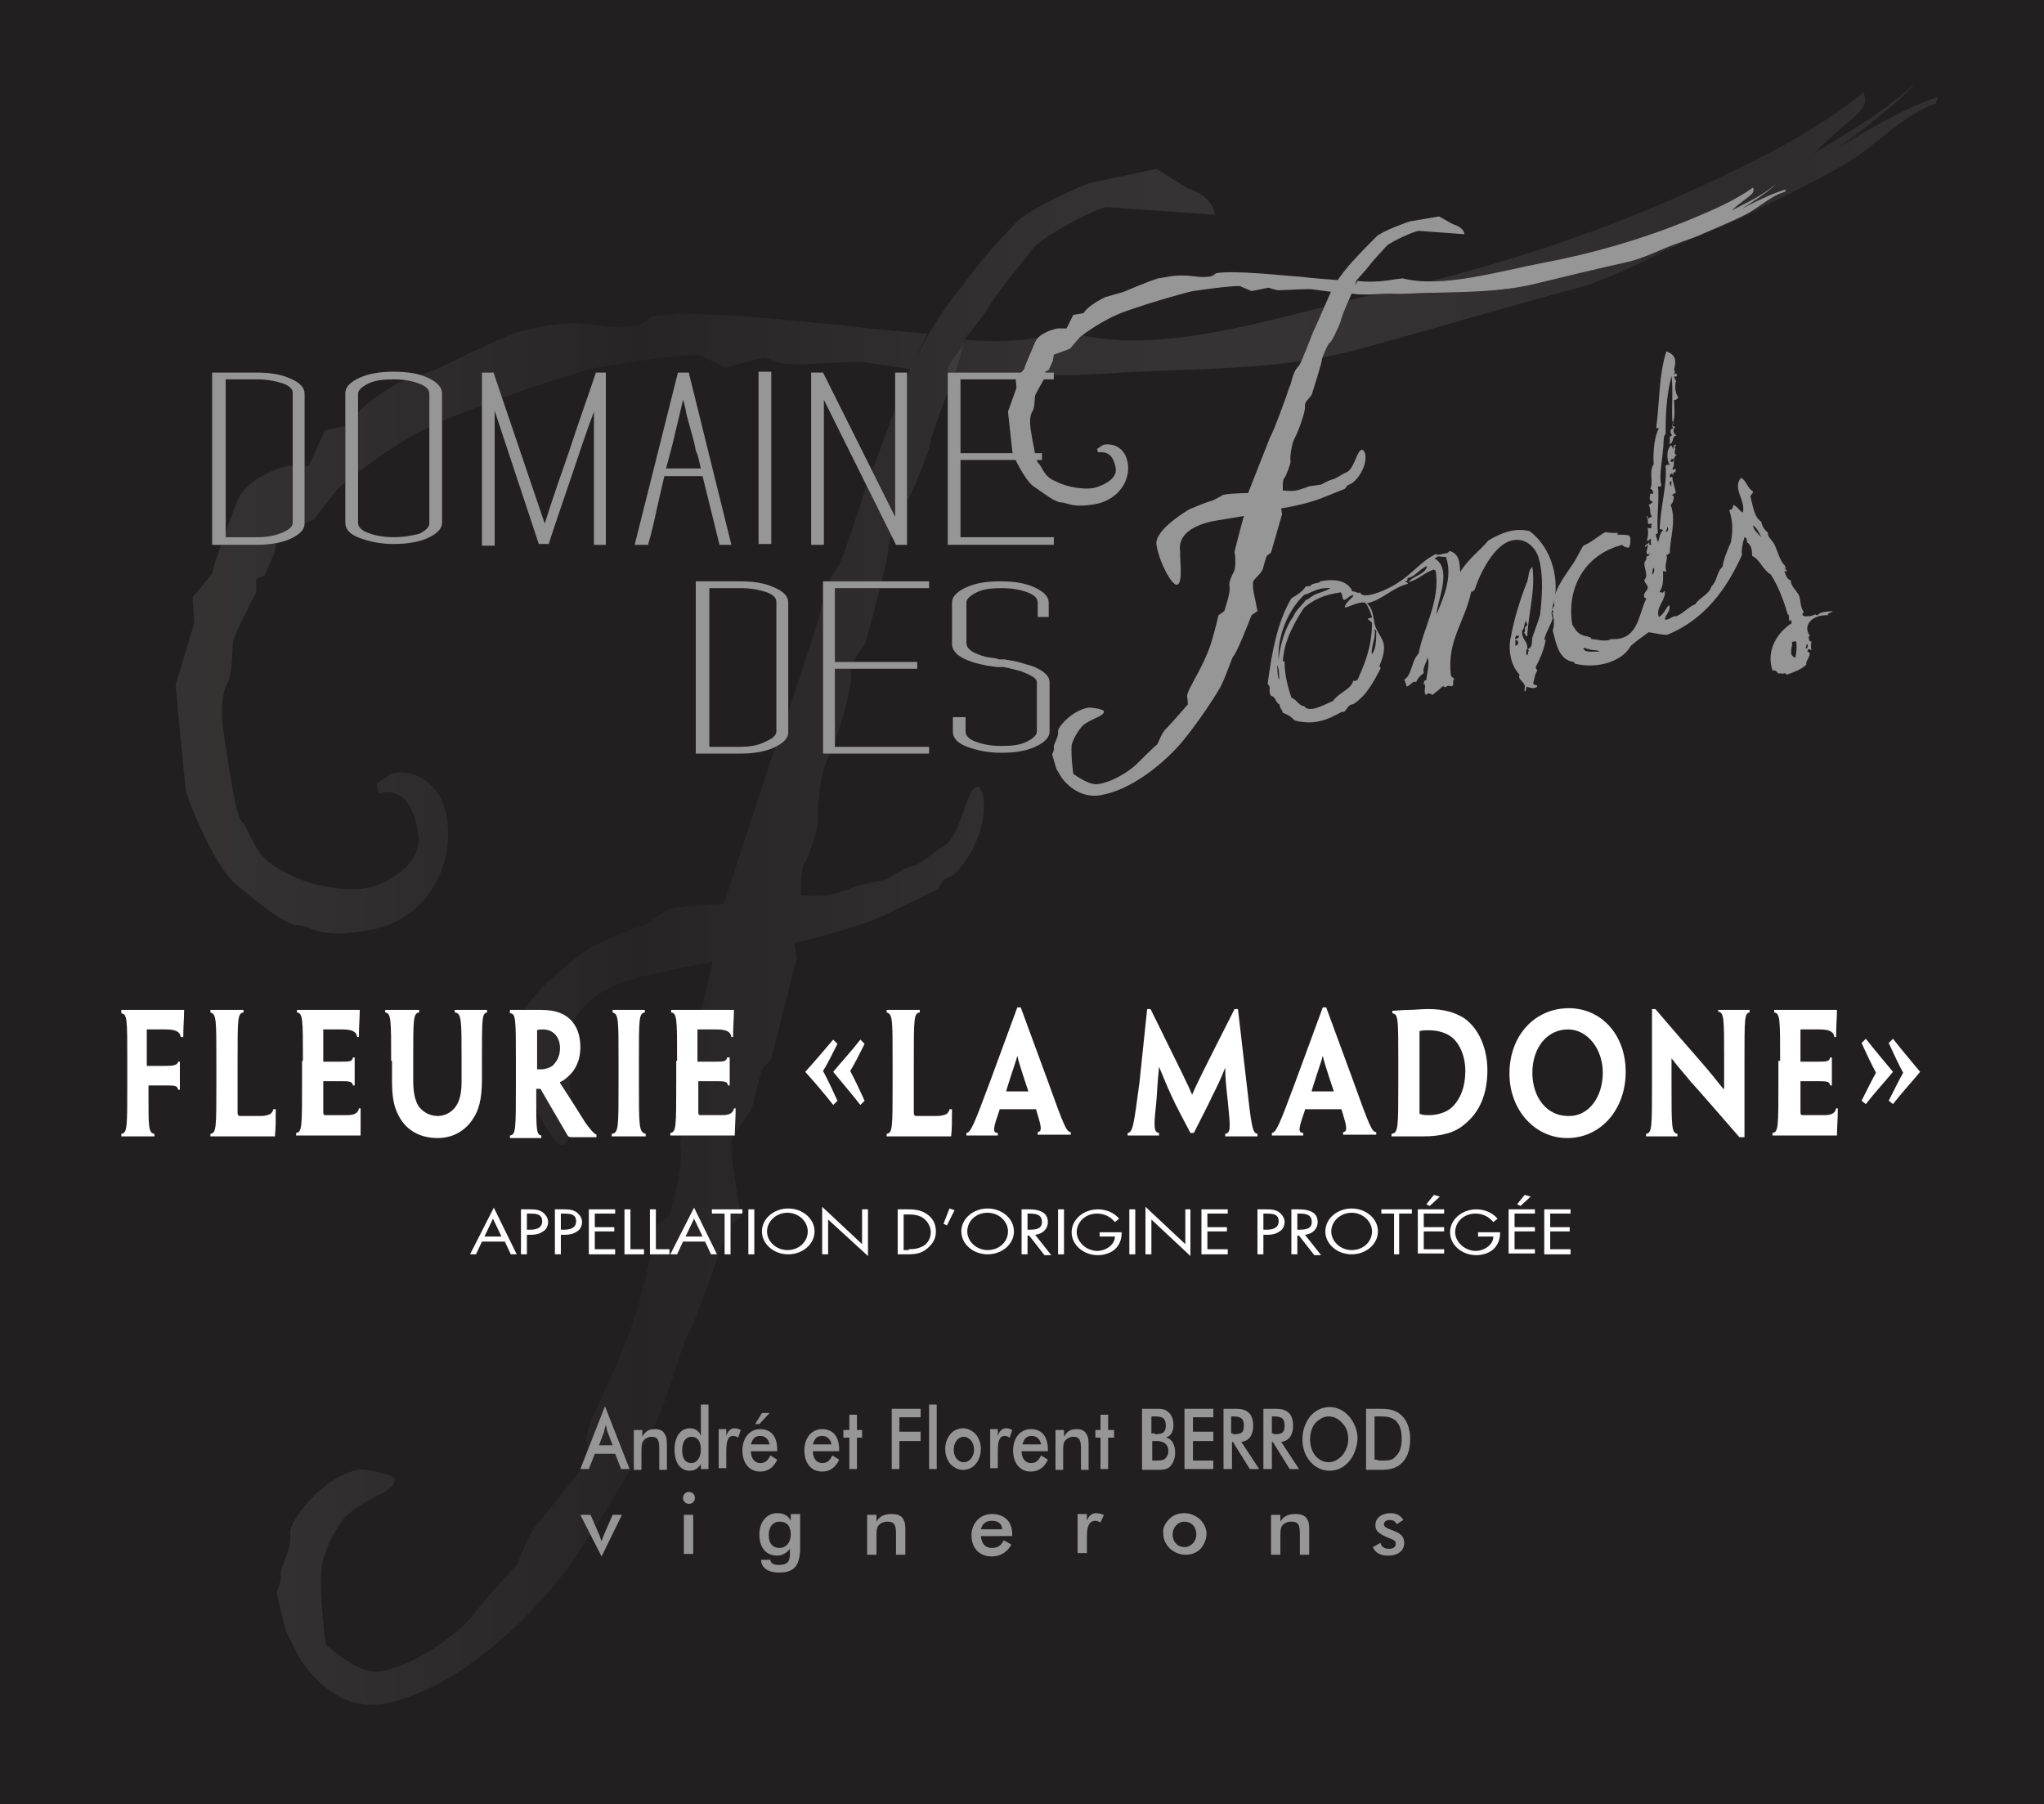 <?xml version="1.0" encoding="utf-8"?>
<!-- Generator: Adobe Illustrator 21.0.0, SVG Export Plug-In . SVG Version: 6.00 Build 0)  -->
<svg version="1.1" id="Calque_1" xmlns="http://www.w3.org/2000/svg" xmlns:xlink="http://www.w3.org/1999/xlink" x="0px" y="0px"
	 viewBox="0 0 240.9 212.6" style="enable-background:new 0 0 240.9 212.6;" xml:space="preserve">
<style type="text/css">
	.st0{fill:#221F20;}
	.st1{opacity:0.1;fill:url(#SVGID_1_);}
	.st2{opacity:0.1;fill:url(#SVGID_2_);}
	.st3{fill:#979696;}
	.st4{fill-rule:evenodd;clip-rule:evenodd;fill:#221F20;}
	.st5{fill-rule:evenodd;clip-rule:evenodd;fill:#979696;}
	.st6{fill:#FFFFFF;}
</style>
<rect class="st0" width="240.9" height="212.6"/>
<g>
	<linearGradient id="SVGID_1_" gradientUnits="userSpaceOnUse" x1="19" y1="59.867" x2="232.926" y2="59.867">
		<stop  offset="0" style="stop-color:#EEEBE9"/>
		<stop  offset="0" style="stop-color:#E7E3E0"/>
		<stop  offset="3.550021e-02" style="stop-color:#D8D6D4"/>
		<stop  offset="0.104" style="stop-color:#B3B4B4"/>
		<stop  offset="0.197" style="stop-color:#797F80"/>
		<stop  offset="0.264" style="stop-color:#4C5354"/>
		<stop  offset="0.29" style="stop-color:#5C6365"/>
		<stop  offset="0.39" style="stop-color:#979D9F"/>
		<stop  offset="0.473" style="stop-color:#C3C6C8"/>
		<stop  offset="0.537" style="stop-color:#DFE0E1"/>
		<stop  offset="0.573" style="stop-color:#E9E9EA"/>
		<stop  offset="0.631" style="stop-color:#E0E1E2"/>
		<stop  offset="0.729" style="stop-color:#C8CACD"/>
		<stop  offset="0.855" style="stop-color:#A1A5AA"/>
		<stop  offset="0.876" style="stop-color:#999EA3"/>
		<stop  offset="1" style="stop-color:#DADADA"/>
		<stop  offset="1" style="stop-color:#B2B2B2"/>
	</linearGradient>
	<path class="st1" d="M107.3,43.5l-5.3-0.8c-0.9-0.3-7.6,0.4-9.1,0.2c-0.6,0.1-2.8-0.8-2.8-0.8l-4.6,1.2l-3.1-1.5
		c-3.3,0-10.8,1.3-12.4,1.6c-1.4,0.3-10.5,3.1-18.1,6.3c-6.2,2.7-12.1,7.9-12.1,7.9l-2.8,3.6l-4.3,1.8l-0.3,2l-1.2,2.8l-1,0.4l0,1.6
		c0,0-2.6,5-2.7,5.7c-0.2,1.2,0,4-0.9,5.4c-0.6,1.8-0.5,3.9-0.2,5.7c0.7,4.6,1.4,9.6,2.1,10.2c0.9,0.8,1.4,4.2,4.6,5.7
		c3.4,2.1,8.1,2.6,10.3,2.1c2-0.4,6.4-2.7,5.9-6.2c-0.7-4.8-2.7-5.4-4.7-4.9l-0.2-1.1c0,0,1.5-1.2,1.9-1.3c2.6-0.5,5.8,1.2,6.4,5.5
		c0.8,5.5-2.4,11.6-8.7,12.9c-6.6,1.4-7.3-0.6-9.2-0.5c-1.7-0.4-4.6-2.8-7.1-4.9c-2.3-1.9-5.6-9.7-5.8-11.1
		c-0.3-2.3-1.2-12.3-1.2-12.3l2.2-7.3l-0.2-3l2.3-2.8l0.4-1.5c0,0,1.3-3.8,2.5-6.9c1-2.8,5-4.1,6-4.3l2.5,0l1.9-4.2l2.8-0.6
		c1.3-2.6,5.9-5,5.9-5l4.7-1.7c0,0,6.4-3.2,9.3-4.3l2.8-0.6c5.2-1.1,7.7,0.5,10.8-0.1c0.6-0.1,1.4-0.3,2.1-1.1
		c4.8-1,18.3,0.7,22.5,1c3.4,0.5,10.1,1,10.1,1 M219.6,10.9c-4.8,3.9-10.3,6.9-16.9,10c-12.7,6.1-26,10.5-39.5,13.5
		c-11,2.4-26.4,8-37.3,4.7l-1.8,0.4c-6,1.2-10.3,0.5-10.3,0.5c-0.5,1.4-1.8,2.3-2.2,3.7c2.8,1.2,7.8,0.1,10.9,0.4
		c3.8,0.3,7.5-0.1,11.5-0.3c8.8-0.4,17.8-0.3,26.7-2.8c8.4-2.3,16.7-4.8,25-7c3.3-0.9,6.8-2.6,10-4.2c3.5-1.8,7.3-2.9,10.7-4.7
		c3.6-1.9,7.4-3.6,11.1-5.8c3.5-2,7-6,10.7-7.1c0-0.3,0.1-0.5,0.2-0.8c-6.6,2.3-13.4,7.2-19.5,10.9c0,0.8,13.5-8.5,16.8-12.5
		c-3.9,3.6-7.5,5.5-11.9,8.3C217.9,13.8,220.7,13,219.6,10.9"/>
	<linearGradient id="SVGID_2_" gradientUnits="userSpaceOnUse" x1="19" y1="110.469" x2="232.926" y2="110.469">
		<stop  offset="0" style="stop-color:#EEEBE9"/>
		<stop  offset="0" style="stop-color:#E7E3E0"/>
		<stop  offset="3.550021e-02" style="stop-color:#D8D6D4"/>
		<stop  offset="0.104" style="stop-color:#B3B4B4"/>
		<stop  offset="0.197" style="stop-color:#797F80"/>
		<stop  offset="0.264" style="stop-color:#4C5354"/>
		<stop  offset="0.29" style="stop-color:#5C6365"/>
		<stop  offset="0.39" style="stop-color:#979D9F"/>
		<stop  offset="0.473" style="stop-color:#C3C6C8"/>
		<stop  offset="0.537" style="stop-color:#DFE0E1"/>
		<stop  offset="0.573" style="stop-color:#E9E9EA"/>
		<stop  offset="0.631" style="stop-color:#E0E1E2"/>
		<stop  offset="0.729" style="stop-color:#C8CACD"/>
		<stop  offset="0.855" style="stop-color:#A1A5AA"/>
		<stop  offset="0.876" style="stop-color:#999EA3"/>
		<stop  offset="1" style="stop-color:#DADADA"/>
		<stop  offset="1" style="stop-color:#B2B2B2"/>
	</linearGradient>
	<path class="st2" d="M130.4,24.4c-1.6,0.3-7.4,3.4-8.6,4.8c-1.4,1.9-3.7,4.5-4.9,6.4c-0.8,1.4-3.1,4.2-3.1,4.2l-1.1,3.8
		c0,0-3,7.5-3.2,9.2c-0.4,1.3-2.4,6.4-2.9,6.7c-0.7,0.9-1.9,4.2-1.9,5.1c0,1.4-2.2,9.2-2.7,11.2c-1,1.6-1.9,2.3-1.7,3.7
		c0.2,1.4-1.7,7.9-2.7,9.8c-1,1.9-1.3,6.4-1.2,7.3c0.1,0.7-1,4.2-1.5,5c-0.6,0.4-0.5,3.9-0.5,3.9s2.7,0.1,3.3,0
		c0.6-0.1,3.6-1.2,3.6-1.2l3.2-0.7c0,0,2.1-1.4,2.9-1.5c1.2-0.2,2.1-1.4,4-2.5c2-1.6,2.5-6.7,3.7-6.9c0.4-0.1,0.7,0.6,0.8,1.3
		c0.4,2.5-0.9,6.6-3.4,9l-1.3,0.7l-0.7,1.1l-6.8,3.3c-5.3,2-10.1,3-10.1,3l0.3,1.8l-3,11.9l-1.1,1.2c0,0-0.4,1.3-0.9,3.5
		c-0.3,2-2.2,3.5-2.6,4.6c-0.3,0.8,0.1,3.3,0.4,5.4l0.6,3.9l-1.5,1.2c0,0-4.2,12.4-4.9,13c-0.5,1-2.3,7.1-2.9,8.4
		c-0.4,1.5-6.6,12.7-11.5,19.3c-4.5,5.9-12.7,13.7-21,15.4c-6.6,1.4-10.4-5.7-10.4-5.7l-1.4-2.8l-1.1-4.5c0,0,0.6-1.5,0.5-2
		c-0.2-1.1,1.4-3.1,1.1-5c-0.2-1.4,3.8-6.7,8-7.5c1-0.2,4.2,0.6,4.3,1c0.2,1.6-3.2,2.1-5.8,4.5c0,0-2.3,2.8-2.8,6
		c-0.3,3.6,0.5,9.1,0.5,9.1c2.1,1.7,4.5,3.6,6.7,3.1c4.4-0.9,9.1-4.7,10.5-6.4c1-1.4,4.6-5.4,5.3-6.1c0.5-1,1.5-4.1,2.6-5
		c0.9-1.1,5.8-7.3,5.8-7.3s0-1.2-0.2-2.6c-0.1-0.5,0.7-2.5,1.3-3.6c0.4-1.3,2.7-5.3,4.7-11.6c1.6-5.8,2.3-9.9,2.3-9.9l1.5-1.2
		c1.2-4.3,1.5-6.5,1.3-8.1c-0.2-1.1,0.6-3.2,1-4.2c0.6-1.3,0.5-5.3,0.3-6.2c-0.1-0.7,2.5-11.4,2.5-11.4l-6.8,1.4
		c-3.2,0.7-11.2,2.5-10.1,10.1c-0.2,1.7,1,9.7-0.8,10.1c-1.4,0.3-4.8-7.3-5.5-12.3c-0.7-4.8,8.9-11,8.9-11s4.3-2.1,5.3-2.3
		c1.4-0.3,3.6-2.2,3.8-2.2c2.2-0.5,6.5-0.6,6.5-0.6L91,89.1c0.8-1.6,4.8-14,5.1-15l0.4-1.3c0.4-1.7,1-4.5,2.2-5.9
		c1-1.6,3.6-10.7,4.3-12l4.3-11.5l2.1-4c0,0,2.3-3.8,4.1-5.8c1.7-2.5,4.6-5.7,6-7.1c1.6-2,8.8-4.9,8.8-4.9l8-1.7l3.7,2.3
		c1.3,0.4,2.9,1.3,3.2,3.1"/>
</g>
<g>
	<path class="st3" d="M72.5,171.3h-2.4l-0.7,1.8h-1l2.9-7.4l2.9,7.4h-1L72.5,171.3z M72.2,170.3l-0.6-1.6c-0.1-0.2-0.1-0.5-0.2-0.8
		c-0.1,0.4-0.2,0.6-0.2,0.8l-0.6,1.6H72.2z"/>
	<path class="st3" d="M74.8,168.5h0.9v0.8c0.4-0.7,0.8-0.9,1.5-0.9c0.6,0,1,0.2,1.2,0.7c0.2,0.3,0.2,0.8,0.2,1.3v2.8h-0.9v-2.4
		c0-1-0.1-1.5-0.9-1.5c-0.4,0-0.8,0.2-1,0.5c-0.2,0.3-0.2,0.7-0.2,1.3v2.1h-0.9V168.5z"/>
	<path class="st3" d="M83.5,165.5v7.6h-0.9v-0.6c-0.3,0.5-0.7,0.8-1.3,0.8c-1.1,0-1.8-0.9-1.8-2.5c0-1.5,0.7-2.5,1.8-2.5
		c0.6,0,1.1,0.3,1.3,0.9v-3.7H83.5z M81.5,169.3c-0.7,0-1.1,0.6-1.1,1.6c0,1,0.4,1.5,1.1,1.5c0.6,0,1.1-0.6,1.1-1.6
		C82.6,169.8,82.2,169.3,81.5,169.3"/>
	<path class="st3" d="M86.6,168.3c0.3,0,0.5,0.1,0.7,0.2l-0.3,0.9c-0.2-0.1-0.3-0.2-0.6-0.2c-0.6,0-0.8,0.6-0.8,1.8v2h-0.9v-4.6h0.9
		v0.8C85.8,168.6,86.1,168.3,86.6,168.3"/>
	<path class="st3" d="M88.5,171c0,0.9,0.5,1.4,1.1,1.4c0.6,0,0.9-0.3,1.2-0.9l0.8,0.5c-0.4,0.9-1.1,1.4-2,1.4c-1.3,0-2.1-1-2.1-2.5
		c0-1.4,0.8-2.5,2.1-2.5c1.3,0,2,0.9,2,2.4v0.2H88.5z M89.6,169.2c-0.6,0-0.9,0.3-1.1,1h2.2C90.6,169.6,90.2,169.2,89.6,169.2
		 M89.8,166.5h0.9l-1.2,1.3H89L89.8,166.5z"/>
	<path class="st3" d="M95.8,171c0,0.9,0.5,1.4,1.1,1.4c0.6,0,0.9-0.3,1.2-0.9l0.8,0.5c-0.4,0.9-1.1,1.4-2,1.4c-1.3,0-2.1-1-2.1-2.5
		c0-1.4,0.8-2.5,2.1-2.5c1.3,0,2,0.9,2,2.4v0.2H95.8z M96.9,169.2c-0.6,0-0.9,0.3-1.1,1H98C97.9,169.6,97.5,169.2,96.9,169.2"/>
	<polygon class="st3" points="100.1,169.4 99.4,169.4 99.4,168.5 100.1,168.5 100.1,166.7 101,166.7 101,168.5 101.6,168.5 
		101.6,169.4 101,169.4 101,173.1 100.1,173.1 	"/>
	<polygon class="st3" points="105.1,166 108.5,166 108.5,167 106,167 106,168.7 108.5,168.7 108.5,169.8 106,169.8 106,173.1 
		105.1,173.1 	"/>
	<rect x="109.5" y="165.5" class="st3" width="0.9" height="7.6"/>
	<path class="st3" d="M112,169c0.4-0.5,1-0.7,1.5-0.7c0.6,0,1.1,0.3,1.5,0.7c0.4,0.5,0.6,1.1,0.6,1.7c0,0.7-0.2,1.3-0.6,1.8
		c-0.4,0.5-1,0.7-1.5,0.7c-0.6,0-1.1-0.3-1.5-0.7c-0.4-0.5-0.6-1.1-0.6-1.8C111.4,170.1,111.6,169.5,112,169 M113.6,169.3
		c-0.7,0-1.2,0.7-1.2,1.5c0,0.9,0.5,1.5,1.2,1.5c0.7,0,1.2-0.7,1.2-1.5C114.8,169.9,114.2,169.3,113.6,169.3"/>
	<path class="st3" d="M118.6,168.3c0.3,0,0.5,0.1,0.7,0.2l-0.3,0.9c-0.2-0.1-0.3-0.2-0.6-0.2c-0.6,0-0.8,0.6-0.8,1.8v2h-0.9v-4.6
		h0.9v0.8C117.8,168.6,118.1,168.3,118.6,168.3"/>
	<path class="st3" d="M120.4,171c0,0.9,0.5,1.4,1.1,1.4c0.6,0,0.9-0.3,1.2-0.9l0.8,0.5c-0.4,0.9-1.1,1.4-2,1.4c-1.3,0-2.1-1-2.1-2.5
		c0-1.4,0.8-2.5,2.1-2.5c1.3,0,2,0.9,2,2.4v0.2H120.4z M121.6,169.2c-0.6,0-0.9,0.3-1.1,1h2.2C122.6,169.6,122.2,169.2,121.6,169.2"
		/>
	<path class="st3" d="M124.5,168.5h0.9v0.8c0.4-0.7,0.8-0.9,1.5-0.9c0.6,0,1,0.2,1.2,0.7c0.2,0.3,0.2,0.8,0.2,1.3v2.8h-0.9v-2.4
		c0-1-0.1-1.5-0.9-1.5c-0.4,0-0.8,0.2-1,0.5c-0.2,0.3-0.2,0.7-0.2,1.3v2.1h-0.9V168.5z"/>
	<polygon class="st3" points="129.7,169.4 129.1,169.4 129.1,168.5 129.7,168.5 129.7,166.7 130.6,166.7 130.6,168.5 131.3,168.5 
		131.3,169.4 130.6,169.4 130.6,173.1 129.7,173.1 	"/>
	<path class="st3" d="M134.7,166h1.5c0.6,0,1.1,0,1.5,0.4c0.4,0.3,0.6,0.9,0.6,1.5c0,0.8-0.3,1.3-0.9,1.5c0.7,0.1,1.1,0.8,1.1,1.8
		c0,0.6-0.2,1.1-0.5,1.5c-0.4,0.5-1,0.5-1.9,0.5h-1.5V166z M136.1,169c0.9,0,1.3-0.2,1.3-1c0-0.9-0.4-1.1-1.3-1.1h-0.4v2H136.1z
		 M136.1,172.1c0.6,0,0.9,0,1.2-0.2c0.2-0.2,0.4-0.5,0.4-0.9c0-0.5-0.2-0.8-0.5-1c-0.2-0.1-0.5-0.2-0.8-0.2h-0.3h-0.3v2.3H136.1z"/>
	<polygon class="st3" points="139.6,166 143,166 143,167 140.6,167 140.6,168.7 143,168.7 143,169.8 140.6,169.8 140.6,172.1 
		143,172.1 143,173.1 139.6,173.1 	"/>
	<path class="st3" d="M145.1,173.1h-0.9V166h1.4c0.7,0,1.1,0.1,1.5,0.4c0.4,0.3,0.6,0.9,0.6,1.6c0,1.1-0.5,1.8-1.4,1.9l2.1,3.2h-1.1
		l-2-3.2h-0.1V173.1z M145.3,169c0.9,0,1.3-0.1,1.3-1c0-0.9-0.4-1.1-1.3-1.1h-0.2v2H145.3z"/>
	<path class="st3" d="M149.8,173.1h-0.9V166h1.4c0.7,0,1.1,0.1,1.5,0.4c0.4,0.3,0.6,0.9,0.6,1.6c0,1.1-0.5,1.8-1.4,1.9l2.1,3.2H152
		l-2-3.2h-0.1V173.1z M150.1,169c0.9,0,1.3-0.1,1.3-1c0-0.9-0.4-1.1-1.3-1.1h-0.2v2H150.1z"/>
	<path class="st3" d="M159,172.2c-0.6,0.7-1.4,1.1-2.3,1.1s-1.7-0.4-2.3-1.1c-0.6-0.7-0.9-1.6-0.9-2.6c0-1,0.3-1.9,0.9-2.7
		c0.6-0.7,1.4-1.1,2.3-1.1c0.9,0,1.7,0.4,2.3,1.1c0.6,0.7,1,1.6,1,2.7C159.9,170.6,159.6,171.5,159,172.2 M158.2,167.7
		c-0.4-0.5-1-0.8-1.6-0.8s-1.1,0.3-1.6,0.8c-0.4,0.5-0.6,1.2-0.6,1.9c0,0.7,0.2,1.4,0.6,1.9c0.4,0.5,1,0.8,1.6,0.8s1.1-0.3,1.6-0.8
		c0.4-0.5,0.7-1.2,0.7-1.9C158.9,168.8,158.7,168.2,158.2,167.7"/>
	<path class="st3" d="M161,166h1.3c1.1,0,2,0,2.8,0.7c0.7,0.6,1.1,1.6,1.1,2.9c0,1.3-0.4,2.3-1.1,2.9c-0.7,0.6-1.5,0.7-2.5,0.7h-0.3
		H161V166z M162.4,172.1h0.5c0.7,0,1.2,0,1.6-0.5c0.5-0.5,0.7-1.1,0.7-2.1c0-0.9-0.2-1.6-0.7-2.1c-0.5-0.4-1-0.5-1.7-0.5h-0.4H162
		v5.1H162.4z"/>
	<path class="st3" d="M68.4,178.5h1.2l1,2.3c0.1,0.1,0.1,0.4,0.3,0.8c0.1-0.3,0.2-0.6,0.3-0.8l1-2.3h1.1l-2.4,4.9L68.4,178.5z"/>
	<path class="st3" d="M81.2,175.8c0.4,0,0.7,0.3,0.7,0.7s-0.3,0.7-0.7,0.7c-0.4,0-0.7-0.3-0.7-0.7C80.5,176.1,80.8,175.8,81.2,175.8
		 M80.6,178.5h1.1v4.6h-1.1V178.5z"/>
	<path class="st3" d="M91.8,185.3c-1.3,0-2.1-0.6-2.1-1.5h1.1c0,0.4,0.4,0.6,1,0.6c1,0,1.3-0.4,1.3-1.3l0-0.6
		c-0.4,0.5-0.9,0.8-1.5,0.8c-1.3,0-2.1-0.9-2.1-2.5c0-1.5,0.9-2.5,2.1-2.5c0.8,0,1.3,0.3,1.6,0.9v-0.8h1.1v4.3
		C94.2,184.5,93.6,185.3,91.8,185.3 M91.9,179.3c-0.8,0-1.3,0.6-1.3,1.6c0,1,0.5,1.5,1.3,1.5c0.7,0,1.3-0.6,1.3-1.6
		C93.2,179.8,92.7,179.3,91.9,179.3"/>
	<path class="st3" d="M102.3,178.5h1v0.8c0.4-0.7,1-0.9,1.8-0.9c0.7,0,1.2,0.2,1.4,0.7c0.2,0.3,0.2,0.8,0.2,1.3v2.8h-1.1v-2.4
		c0-1-0.1-1.5-1-1.5c-0.5,0-0.9,0.2-1.1,0.5c-0.2,0.3-0.2,0.7-0.2,1.3v2.1h-1.1V178.5z"/>
	<path class="st3" d="M115.6,181c0.1,0.9,0.5,1.4,1.3,1.4c0.7,0,1.1-0.3,1.4-0.9l0.9,0.5c-0.5,0.9-1.3,1.4-2.3,1.4
		c-1.5,0-2.4-1-2.4-2.5c0-1.4,1-2.5,2.4-2.5c1.5,0,2.4,0.9,2.4,2.4v0.2H115.6z M116.9,179.2c-0.7,0-1.1,0.3-1.3,1h2.5
		C118.1,179.6,117.7,179.2,116.9,179.2"/>
	<path class="st3" d="M129.2,178.3c0.3,0,0.6,0.1,0.9,0.2l-0.4,0.9c-0.2-0.1-0.4-0.2-0.6-0.2c-0.7,0-1,0.6-1,1.8v2H127v-4.6h1.1v0.8
		C128.3,178.6,128.7,178.3,129.2,178.3"/>
	<path class="st3" d="M137.8,179c0.5-0.5,1.1-0.7,1.8-0.7c0.7,0,1.3,0.3,1.8,0.7c0.5,0.5,0.8,1.1,0.8,1.7c0,0.7-0.3,1.3-0.7,1.8
		c-0.5,0.5-1.1,0.7-1.8,0.7c-0.7,0-1.3-0.3-1.8-0.7c-0.5-0.5-0.8-1.1-0.8-1.8C137,180.1,137.3,179.5,137.8,179 M139.6,179.3
		c-0.8,0-1.4,0.7-1.4,1.5c0,0.9,0.6,1.5,1.4,1.5c0.8,0,1.4-0.7,1.4-1.5C141,179.9,140.4,179.3,139.6,179.3"/>
	<path class="st3" d="M149.9,178.5h1v0.8c0.4-0.7,1-0.9,1.8-0.9c0.7,0,1.2,0.2,1.4,0.7c0.2,0.3,0.2,0.8,0.2,1.3v2.8h-1.1v-2.4
		c0-1-0.1-1.5-1-1.5c-0.5,0-0.9,0.2-1.1,0.5c-0.2,0.3-0.2,0.7-0.2,1.3v2.1h-1.1V178.5z"/>
	<path class="st3" d="M162.7,181.8c0.1,0.5,0.5,0.7,1,0.7c0.5,0,0.8-0.2,0.8-0.6c0-0.5-0.5-0.5-1.1-0.8c-0.9-0.4-1.3-0.7-1.3-1.4
		c0-0.8,0.7-1.4,1.8-1.4c0.7,0,1.2,0.3,1.5,0.8l-0.8,0.5c-0.1-0.3-0.4-0.5-0.8-0.5c-0.4,0-0.7,0.2-0.7,0.5c0,0.4,0.5,0.5,1.2,0.8
		c0.8,0.3,1.2,0.7,1.2,1.4c0,0.9-0.7,1.5-1.9,1.5c-0.9,0-1.5-0.3-1.8-1L162.7,181.8z"/>
	<path class="st0" d="M34.2,44.6c-1.1-0.5-2.4-0.7-4-0.7h-5.2v20.3h5.2c1.5,0,2.9-0.2,4-0.7c1.1-0.5,1.7-1.1,1.7-1.8V46.4
		C35.9,45.7,35.4,45.1,34.2,44.6 M30.3,63.3h-3.7V44.7h3.7c1.2,0,2.2,0.2,3.1,0.5c0.8,0.3,1.1,0.7,1.1,1.1v15.3
		c0,0.4-0.4,0.8-1.1,1.1C32.5,63.1,31.5,63.3,30.3,63.3"/>
	<path class="st0" d="M34.2,44.6c-1.1-0.5-2.4-0.7-4-0.7h-5.2v20.3h5.2c1.5,0,2.9-0.2,4-0.7c1.1-0.5,1.7-1.1,1.7-1.8V46.4
		C35.9,45.7,35.4,45.1,34.2,44.6z M30.3,63.3h-3.7V44.7h3.7c1.2,0,2.2,0.2,3.1,0.5c0.8,0.3,1.1,0.7,1.1,1.1v15.3
		c0,0.4-0.4,0.8-1.1,1.1C32.5,63.1,31.5,63.3,30.3,63.3z"/>
	<path class="st0" d="M50.4,44.5c-1.1-0.5-2.4-0.7-4-0.7c-1.5,0-2.9,0.2-4,0.7c-1.1,0.5-1.7,1.1-1.7,1.8v15.3c0,0.8,0.6,1.4,1.7,1.8
		c1.1,0.4,2.4,0.7,4,0.7c1.5,0,2.9-0.2,4-0.7c1.1-0.5,1.7-1.1,1.7-1.8V46.4C52.1,45.6,51.5,45,50.4,44.5 M46.4,63.3
		c-1.2,0-2.2-0.2-3-0.5c-0.8-0.3-1.2-0.7-1.2-1.2V46.4c0-0.4,0.4-0.8,1.2-1.2c0.8-0.4,1.8-0.5,3-0.5c1.2,0,2.2,0.2,3,0.5
		c0.8,0.3,1.2,0.7,1.2,1.2v15.3c0,0.4-0.4,0.8-1.2,1.2C48.6,63.1,47.6,63.3,46.4,63.3"/>
	<path class="st0" d="M50.4,44.5c-1.1-0.5-2.4-0.7-4-0.7c-1.5,0-2.9,0.2-4,0.7c-1.1,0.5-1.7,1.1-1.7,1.8v15.3c0,0.8,0.6,1.4,1.7,1.8
		c1.1,0.4,2.4,0.7,4,0.7c1.5,0,2.9-0.2,4-0.7c1.1-0.5,1.7-1.1,1.7-1.8V46.4C52.1,45.6,51.5,45,50.4,44.5z M46.4,63.3
		c-1.2,0-2.2-0.2-3-0.5c-0.8-0.3-1.2-0.7-1.2-1.2V46.4c0-0.4,0.4-0.8,1.2-1.2c0.8-0.4,1.8-0.5,3-0.5c1.2,0,2.2,0.2,3,0.5
		c0.8,0.3,1.2,0.7,1.2,1.2v15.3c0,0.4-0.4,0.8-1.2,1.2C48.6,63.1,47.6,63.3,46.4,63.3z"/>
	<path class="st0" d="M70.2,43.9l0,0.1c-1,3-2.1,6-3.1,9.1c-1,2.9-2,5.7-2.9,8.6L58.2,44l0-0.1h-1.4v20.4h1.5V48.4l5.2,15.7h1.2
		l0-0.1c0.9-2.8,1.9-5.6,2.8-8.3c0.8-2.4,1.6-4.8,2.5-7.2v15.7h1.4V43.9H70.2z"/>
	<path class="st0" d="M70.2,43.9l0,0.1c-1,3-2.1,6-3.1,9.1c-1,2.9-2,5.7-2.9,8.6L58.2,44l0-0.1h-1.4v20.4h1.5V48.4l5.2,15.7h1.2
		l0-0.1c0.9-2.8,1.9-5.6,2.8-8.3c0.8-2.4,1.6-4.8,2.5-7.2v15.7h1.4V43.9H70.2z"/>
	<path class="st0" d="M81.2,43.9h-1.3l-5.1,20.3h1.6l0-0.1c0.4-1.3,0.7-2.7,1-4.1c0.3-1.3,0.6-2.6,0.9-3.9h4.5l2,8.1h1.4l-5-20.2
		L81.2,43.9z M82.6,55.2h-4.1c0.4-1.5,0.8-2.9,1.1-4.3c0.3-1.2,0.6-2.5,0.9-3.8c0.2,0.6,0.3,1.1,0.4,1.7c0.2,0.7,0.4,1.5,0.6,2.2
		c0.2,0.7,0.4,1.4,0.5,2.1C82.3,53.7,82.4,54.4,82.6,55.2"/>
	<path class="st0" d="M81.2,43.9h-1.3l-5.1,20.3h1.6l0-0.1c0.4-1.3,0.7-2.7,1-4.1c0.3-1.3,0.6-2.6,0.9-3.9h4.5l2,8.1h1.4l-5-20.2
		L81.2,43.9z M82.6,55.2h-4.1c0.4-1.5,0.8-2.9,1.1-4.3c0.3-1.2,0.6-2.5,0.9-3.8c0.2,0.6,0.3,1.1,0.4,1.7c0.2,0.7,0.4,1.5,0.6,2.2
		c0.2,0.7,0.4,1.4,0.5,2.1C82.3,53.7,82.4,54.4,82.6,55.2z"/>
	<rect x="89.4" y="43.8" class="st0" width="1.5" height="20.3"/>
	<rect x="89.4" y="43.8" class="st0" width="1.5" height="20.3"/>
	<polygon class="st0" points="105.5,43.9 105.5,60.9 97,43.9 95.6,43.9 95.6,64.2 97.1,64.2 97.1,47.1 105.6,64.2 106.9,64.2 
		106.9,43.9 	"/>
	<polygon class="st0" points="105.5,43.9 105.5,60.9 97,43.9 95.6,43.9 95.6,64.2 97.1,64.2 97.1,47.1 105.6,64.2 106.9,64.2 
		106.9,43.9 	"/>
	<polygon class="st0" points="124.2,44.7 124.2,43.9 111.7,43.9 111.7,64.2 124.2,64.2 124.2,63.3 113.2,63.3 113.2,54.2 
		122.8,54.2 122.8,53.4 113.2,53.4 113.2,44.7 	"/>
	<polygon class="st0" points="124.2,44.7 124.2,43.9 111.7,43.9 111.7,64.2 124.2,64.2 124.2,63.3 113.2,63.3 113.2,54.2 
		122.8,54.2 122.8,53.4 113.2,53.4 113.2,44.7 	"/>
	<path class="st0" d="M91.2,69.2c-1.1-0.5-2.4-0.7-4-0.7h-5.2v20.3h5.2c1.5,0,2.9-0.2,4-0.7c1.1-0.5,1.7-1.1,1.7-1.8V71
		C92.9,70.3,92.4,69.7,91.2,69.2 M87.3,88h-3.7V69.3h3.7c1.2,0,2.2,0.2,3.1,0.5c0.8,0.3,1.1,0.7,1.1,1.1v15.3c0,0.4-0.4,0.8-1.1,1.1
		C89.5,87.8,88.5,88,87.3,88"/>
	<path class="st0" d="M91.2,69.2c-1.1-0.5-2.4-0.7-4-0.7h-5.2v20.3h5.2c1.5,0,2.9-0.2,4-0.7c1.1-0.5,1.7-1.1,1.7-1.8V71
		C92.9,70.3,92.4,69.7,91.2,69.2z M87.3,88h-3.7V69.3h3.7c1.2,0,2.2,0.2,3.1,0.5c0.8,0.3,1.1,0.7,1.1,1.1v15.3
		c0,0.4-0.4,0.8-1.1,1.1C89.5,87.8,88.5,88,87.3,88z"/>
	<polygon class="st0" points="109.5,69.3 109.5,68.5 97,68.5 97,88.8 109.5,88.8 109.5,88 98.4,88 98.4,78.8 108.1,78.8 108.1,78 
		98.4,78 98.4,69.3 	"/>
	<polygon class="st0" points="109.5,69.3 109.5,68.5 97,68.5 97,88.8 109.5,88.8 109.5,88 98.4,88 98.4,78.8 108.1,78.8 108.1,78 
		98.4,78 98.4,69.3 	"/>
	<path class="st0" d="M123.6,72.7V71c0-0.7-0.6-1.3-1.7-1.8c-1.1-0.5-2.4-0.7-4-0.7s-2.9,0.2-4,0.7c-1.1,0.5-1.7,1.1-1.7,1.8v4.9
		c0,0.4,0.2,0.8,0.6,1.2c0.4,0.3,0.9,0.6,1.5,0.8c0.5,0.2,1,0.3,1.4,0.4c0.4,0.1,1,0.2,1.8,0.3l0.2,0c0,0,0,0,0.1,0
		c0.1,0,0.1,0,0.2,0c0,0,0.1,0,0.2,0h0.1c0.5,0.1,0.9,0.2,1.3,0.3c0.4,0.1,0.8,0.2,1,0.3c0.5,0.2,0.9,0.4,1.2,0.6
		c0.3,0.2,0.4,0.4,0.4,0.6v5.8c0,0.4-0.4,0.8-1.2,1.2c-0.8,0.4-1.8,0.5-3,0.5c-1.2,0-2.2-0.2-3-0.5c-0.8-0.3-1.2-0.7-1.2-1.2v-1.7
		h-1.5v1.7c0,0.8,0.6,1.4,1.7,1.8c1.1,0.4,2.4,0.7,4,0.7s2.9-0.2,4-0.7c1.1-0.5,1.7-1.1,1.7-1.8v-5.8c0-0.4-0.2-0.8-0.7-1.2
		c-0.4-0.3-1-0.6-1.6-0.8c-0.5-0.1-1-0.3-1.4-0.4c-0.4-0.1-1-0.2-1.6-0.3l-0.2,0c-0.1,0-0.2,0-0.3,0c-0.1,0-0.3,0-0.4-0.1
		c-0.5-0.1-0.9-0.1-1.3-0.2c-0.4-0.1-0.7-0.2-0.9-0.3c-0.9-0.3-1.4-0.8-1.4-1.3V71c0-0.4,0.4-0.8,1.2-1.2c0.8-0.4,1.8-0.5,3-0.5
		c1.2,0,2.2,0.2,3,0.5c0.8,0.3,1.2,0.7,1.2,1.2v1.7H123.6z"/>
	<path class="st0" d="M123.6,72.7V71c0-0.7-0.6-1.3-1.7-1.8c-1.1-0.5-2.4-0.7-4-0.7s-2.9,0.2-4,0.7c-1.1,0.5-1.7,1.1-1.7,1.8v4.9
		c0,0.4,0.2,0.8,0.6,1.2c0.4,0.3,0.9,0.6,1.5,0.8c0.5,0.2,1,0.3,1.4,0.4c0.4,0.1,1,0.2,1.8,0.3l0.2,0c0,0,0,0,0.1,0
		c0.1,0,0.1,0,0.2,0c0,0,0.1,0,0.2,0h0.1c0.5,0.1,0.9,0.2,1.3,0.3c0.4,0.1,0.8,0.2,1,0.3c0.5,0.2,0.9,0.4,1.2,0.6
		c0.3,0.2,0.4,0.4,0.4,0.6v5.8c0,0.4-0.4,0.8-1.2,1.2c-0.8,0.4-1.8,0.5-3,0.5c-1.2,0-2.2-0.2-3-0.5c-0.8-0.3-1.2-0.7-1.2-1.2v-1.7
		h-1.5v1.7c0,0.8,0.6,1.4,1.7,1.8c1.1,0.4,2.4,0.7,4,0.7s2.9-0.2,4-0.7c1.1-0.5,1.7-1.1,1.7-1.8v-5.8c0-0.4-0.2-0.8-0.7-1.2
		c-0.4-0.3-1-0.6-1.6-0.8c-0.5-0.1-1-0.3-1.4-0.4c-0.4-0.1-1-0.2-1.6-0.3l-0.2,0c-0.1,0-0.2,0-0.3,0c-0.1,0-0.3,0-0.4-0.1
		c-0.5-0.1-0.9-0.1-1.3-0.2c-0.4-0.1-0.7-0.2-0.9-0.3c-0.9-0.3-1.4-0.8-1.4-1.3V71c0-0.4,0.4-0.8,1.2-1.2c0.8-0.4,1.8-0.5,3-0.5
		c1.2,0,2.2,0.2,3,0.5c0.8,0.3,1.2,0.7,1.2,1.2v1.7H123.6z"/>
	<path class="st4" d="M197.8,46.8c-0.1,0.2-0.3,0.4-0.5,0.3c0,0.9,0.2,1.9-0.2,3c0,0.2,0.4,0.1,0.3,0.3c-0.3,0.1-0.2,0.9,0.3,0.9
		c-0.8,0-0.3,1-1,1c0.3-0.3-0.2-0.9,0.4-1c-0.2-0.1-0.4-0.8,0.1-0.8c-0.1-0.3-0.3-0.5,0.1-0.6c-0.1,0-0.1-0.4-0.2-0.2
		c-0.1-1.6,0.1-3.8-0.1-5.4c-0.6,2.3-0.7,4.5-0.7,6.9c-0.3,0-0.2,1.2-0.3,1.7c-0.1,1.6-0.5,3.1-0.2,4.3c0,0.1-0.2,0.2-0.4,0.1
		c0.2,1.4-0.2,4,0,5.5c-0.5,0.2-0.1,0.5,0,1.1c0.2-0.5,0.2-1.1,0.6-1.4c0-0.1-0.4-0.2-0.4-0.1c0.1-2.7,0.9-5.3,0.7-7.5
		c0.1-0.1,0.2-0.2,0.5-0.1c-0.4-0.6-0.4-1.8,0.1-2.3c0.2,0,0.2,0.1,0.1,0.2c0.3,0.1,0.2-0.2,0.4-0.3c0.4,0-0.2,0.4-0.3,0.4
		c0.1,0.2,0.2-0.1,0.3-0.1c0.2,0.1-0.3,0.8,0.2,0.9c-0.6,0.4-0.1,1.2-0.5,1.6c0,0.1,0.3,0.3,0.3,0c0.2,0,0,0.4,0.1,0.5
		c-0.4-0.4-0.3,0.8-0.4,0.1c-0.3,0-0.3,0.2-0.3,0.4c0,0.1,0.1,0,0.3,0c0,0.6,0.3,1.1,0.4,1.9c-0.1,0-0.3,0.1-0.5,0.3
		c0.5-0.2,0.2,0.9-0.1,1.1c0.7,1.9-0.1,3.9-0.1,5.7c-0.3,0-0.1,0.3-0.4,0.1c0.2,0.7-0.3,1.3,0,2c-0.2,0.1-0.1,0-0.4,0
		c0,0.8,0.1,1.7-0.4,2.4c0,0.2,0.4,0,0.3,0.2c0.1-0.1,0.2-0.2,0.3-0.3c0.2,1.1-1.1,1.9-0.7,3.1c0.6-0.3,0.8-1,1.2-1.4
		c0.3,0.6-0.4,1.1-0.5,1.7c0.6,0.1,0.7-0.4,1.4-0.4c0.9-0.4,1.4-1.1,2.2-1.4c0.5-0.8,1.6-1.1,1.9-2.1c0.7-0.6,0.6-1.7,1.3-2.3
		c0.2-1.1,0.6-2,1-2.9c0.2-1.3,0.3-2.2-0.2-3.8c0.4,0,0.4-0.3,0.5-0.6c0.5,0.2,0.7,0.7,1.1,0.9c0.4-1.4-1.3-2.9-0.2-4.1
		c0.7,0.4,0.7,1.2,1.4,1.6c0,0.3-0.2,0.3-0.3,0.6c0.3,1.1,0.4,2.4,1.3,3c0,0.4,0.4,1,0.8,1.3c-0.2,0.3,0.4,0.8,0.7,1.3
		c0.5,1,0.6,1.9,1.3,2.6c-0.1,0.2,0.3,0.3-0.1,0.3c0.2,0.2,0.2,0,0.3,0.3c0,0.1-0.1,0-0.3,0c0.2,0.5,0.3,1,0.8,1.1
		c-0.2,0.4,0.6,1.2,0.9,1.7c0.3,0.7,0.1,1.4,0.6,2c-0.7,0.7,0.9,0.6,1.3,0.3c0.2,0,0.1,0.1,0.3,0.1c0.4-0.5,1.2-0.4,1.8-0.5
		c-0.1,0.2-0.6,0.2-0.6,0.5c-1.8-0.1-3,1.2-2.1,2.4c0,0.2-0.1,0.1-0.2,0.1c0.2,0.3,0,0.6,0.4,0.6c-0.1,0.5-0.1,0.6,0,1
		c-0.2,0-0.1-0.1-0.3-0.1c-0.2,0-0.1,0.2-0.2,0.3c0.8,0.1-0.3,1.1-0.1,1.5c-0.6,0.6-1.5,0.9-2.3,1.2c-0.1-0.1-0.2-0.1-0.2-0.2
		c-0.4,0.2-0.6-0.1-0.7,0.1c-0.3-0.1-0.3-0.5-0.8-0.4c-0.8-2.4,0.6-4.5,2.3-5.6c-0.1-0.1-0.1-0.2-0.1-0.4c-0.1,0.1-0.1,0.1-0.2,0.2
		c-0.1-0.2,0-0.9-0.2-0.8c-0.5-1.7-1.1-3.3-2-4.7c-1-0.6-1.2-1.7-2.2-2.2c0-0.7-0.1-1.3-0.6-1.6c0-0.3,0-0.5-0.3-0.6
		c-0.2,0.6-0.4,1.5-0.3,2.1c-1.8,4-4.4,7.6-8.8,9.4c-0.8,0-1.4-0.2-2.2-0.3c-0.7,0.5-1.4,1-2.1,1.6c-0.9,1.7-3.7,2.8-6.6,2.1
		c0-0.1-0.1-0.1-0.1-0.2c-1.8-0.2-2.1-2.2-2.5-3.7c0.2-0.6,0.2-1.4-0.1-2.2c0.1,0,0.1,0.1,0.1,0.1c0.3-0.1-0.2-0.3-0.1-0.4
		c0.2-0.1,0.1-0.4,0.3-0.4c-0.4-1.4,1.2-3.5,2-4.7c0.6-0.8,0.9-1.6,1.4-2.4c1-0.4,1.7-1.1,2.6-1.6c0.5,0.1,1,0.1,1.5,0.1
		c0,0.1-0.1,0.1-0.1,0.2c0.5,0,1,0,1.4,0.1c0.3,0.4,0.1,1.2,0,1.4c-0.2,0.1-0.7-0.1-0.8-0.3c-4.3,1.1-6.6,4.9-5.9,9.4
		c0.5,0.8,0.7,1.2,1.8,1.4c0.1,0,0.6,0.2,0.4,0.3c0.6,0,1.7,0.4,2.4,0c3.2,0.2,3.2-2.9,4.1-4.7c0.1-0.2-0.2-0.1-0.2-0.2
		c-0.2-0.5,0.3-0.7,0.4-1.1c0-0.4-0.3-0.5-0.4-0.9c0-0.2,0.1-0.1,0.2-0.4c0.1-0.5-0.2-1.1-0.2-1.6c0-0.3,0.4-0.5,0.2-0.8
		c0.2-0.1,0.4,0,0.4-0.4c-0.1,0-0.1,0.1-0.1,0.2c-0.5-0.3-0.1-0.6-0.1-1.1c-0.1-0.3-0.2,0.3-0.3,0.1c-0.1-0.2,0.2-0.2,0.5-0.5
		c0,0.2-0.2,0.3,0.2,0.3c0-0.1-0.1-0.3,0-0.7c-0.3,0-0.2,0.3-0.5,0.2c0.1-0.4,0.2-0.9,0.1-1.4c0-0.3,0.2,0.1,0.4-0.1
		c0.1-0.1-0.1-0.4,0.1-0.4c0-0.2-0.3,0-0.5-0.1c0.1-0.4-0.1-0.5-0.1-0.9c0.2,0,0,0.3,0.2,0.4c-0.1-0.3,0.4-0.1,0.4-0.5
		c-0.3,0.3-0.1-0.9-0.4-1.2c0.2-0.1,0.4-0.2,0.5-0.4c-0.6-0.1-0.3-0.7-0.3-0.9c0.1-0.1,0.2,0,0.3,0c0.1-0.2,0-0.5-0.3-0.6
		c0.4-0.9-0.2-2,0.4-2.9c-0.1-1.5,0.1-3.3,0.6-4.2c-0.1-0.2-0.1,0.1-0.3-0.1c0.4-3,0.3-6.3,1.2-9c1.1,0.4,1.2,1.1,0.9,2.1
		c0,0,0.2,0.4,0,0.5c0,0.3,0.3-0.2,0.3,0.1c0,0.1,0,0.2,0.1,0.2c0,0.1-0.3,0-0.4,0.1c0,0.1,0.4,0.7,0.2,0.6
		C197.4,45.5,197.4,46.3,197.8,46.8 M197.3,54.1c-0.1,0-0.2,0-0.3-0.1c0.1,0.2-0.2,0.2-0.1,0.4C197.2,54.5,197.2,54.3,197.3,54.1
		 M197,57.3c-0.1-0.2,0.1-0.6-0.1-0.6C196.7,56.8,196.8,57.2,197,57.3 M207.6,63.3c-0.3-0.5-0.5-1.1-1-1.4
		C206.7,62.5,207.2,62.9,207.6,63.3 M196.3,62.7c0.3,0,0.4-0.5,0.2-0.6C196.5,62.3,196.4,62.5,196.3,62.7 M194.7,67.7
		c0.3-0.1,0.3-0.7,0.2-0.8C194.7,67.1,194.8,67.5,194.7,67.7 M211.2,75.6c0.1,0.7-0.5,1.6,0.4,1.9c0.1-0.6,0.2-1.2,0.1-1.9
		C211.4,75.5,211.4,75.7,211.2,75.6 M213,76.4c0-0.2,0.2-0.5-0.1-0.5C213,76.2,212.6,76.4,213,76.4 M188.5,76.8
		c-0.2-0.3-1.1-0.1-1.4-0.4c0,0.3-0.1-0.2-0.5,0C186.8,77,187.9,76.7,188.5,76.8"/>
	<path class="st0" d="M197.8,46.8c-0.1,0.2-0.3,0.4-0.5,0.3c0,0.9,0.2,1.9-0.2,3c0,0.2,0.4,0.1,0.3,0.3c-0.3,0.1-0.2,0.9,0.3,0.9
		c-0.8,0-0.3,1-1,1c0.3-0.3-0.2-0.9,0.4-1c-0.2-0.1-0.4-0.8,0.1-0.8c-0.1-0.3-0.3-0.5,0.1-0.6c-0.1,0-0.1-0.4-0.2-0.2
		c-0.1-1.6,0.1-3.8-0.1-5.4c-0.6,2.3-0.7,4.5-0.7,6.9c-0.3,0-0.2,1.2-0.3,1.7c-0.1,1.6-0.5,3.1-0.2,4.3c0,0.1-0.2,0.2-0.4,0.1
		c0.2,1.4-0.2,4,0,5.5c-0.5,0.2-0.1,0.5,0,1.1c0.2-0.5,0.2-1.1,0.6-1.4c0-0.1-0.4-0.2-0.4-0.1c0.1-2.7,0.9-5.3,0.7-7.5
		c0.1-0.1,0.2-0.2,0.5-0.1c-0.4-0.6-0.4-1.8,0.1-2.3c0.2,0,0.2,0.1,0.1,0.2c0.3,0.1,0.2-0.2,0.4-0.3c0.4,0-0.2,0.4-0.3,0.4
		c0.1,0.2,0.2-0.1,0.3-0.1c0.2,0.1-0.3,0.8,0.2,0.9c-0.6,0.4-0.1,1.2-0.5,1.6c0,0.1,0.3,0.3,0.3,0c0.2,0,0,0.4,0.1,0.5
		c-0.4-0.4-0.3,0.8-0.4,0.1c-0.3,0-0.3,0.2-0.3,0.4c0,0.1,0.1,0,0.3,0c0,0.6,0.3,1.1,0.4,1.9c-0.1,0-0.3,0.1-0.5,0.3
		c0.5-0.2,0.2,0.9-0.1,1.1c0.7,1.9-0.1,3.9-0.1,5.7c-0.3,0-0.1,0.3-0.4,0.1c0.2,0.7-0.3,1.3,0,2c-0.2,0.1-0.1,0-0.4,0
		c0,0.8,0.1,1.7-0.4,2.4c0,0.2,0.4,0,0.3,0.2c0.1-0.1,0.2-0.2,0.3-0.3c0.2,1.1-1.1,1.9-0.7,3.1c0.6-0.3,0.8-1,1.2-1.4
		c0.3,0.6-0.4,1.1-0.5,1.7c0.6,0.1,0.7-0.4,1.4-0.4c0.9-0.4,1.4-1.1,2.2-1.4c0.5-0.8,1.6-1.1,1.9-2.1c0.7-0.6,0.6-1.7,1.3-2.3
		c0.2-1.1,0.6-2,1-2.9c0.2-1.3,0.3-2.2-0.2-3.8c0.4,0,0.4-0.3,0.5-0.6c0.5,0.2,0.7,0.7,1.1,0.9c0.4-1.4-1.3-2.9-0.2-4.1
		c0.7,0.4,0.7,1.2,1.4,1.6c0,0.3-0.2,0.3-0.3,0.6c0.3,1.1,0.4,2.4,1.3,3c0,0.4,0.4,1,0.8,1.3c-0.2,0.3,0.4,0.8,0.7,1.3
		c0.5,1,0.6,1.9,1.3,2.6c-0.1,0.2,0.3,0.3-0.1,0.3c0.2,0.2,0.2,0,0.3,0.3c0,0.1-0.1,0-0.3,0c0.2,0.5,0.3,1,0.8,1.1
		c-0.2,0.4,0.6,1.2,0.9,1.7c0.3,0.7,0.1,1.4,0.6,2c-0.7,0.7,0.9,0.6,1.3,0.3c0.2,0,0.1,0.1,0.3,0.1c0.4-0.5,1.2-0.4,1.8-0.5
		c-0.1,0.2-0.6,0.2-0.6,0.5c-1.8-0.1-3,1.2-2.1,2.4c0,0.2-0.1,0.1-0.2,0.1c0.2,0.3,0,0.6,0.4,0.6c-0.1,0.5-0.1,0.6,0,1
		c-0.2,0-0.1-0.1-0.3-0.1c-0.2,0-0.1,0.2-0.2,0.3c0.8,0.1-0.3,1.1-0.1,1.5c-0.6,0.6-1.5,0.9-2.3,1.2c-0.1-0.1-0.2-0.1-0.2-0.2
		c-0.4,0.2-0.6-0.1-0.7,0.1c-0.3-0.1-0.3-0.5-0.8-0.4c-0.8-2.4,0.6-4.5,2.3-5.6c-0.1-0.1-0.1-0.2-0.1-0.4c-0.1,0.1-0.1,0.1-0.2,0.2
		c-0.1-0.2,0-0.9-0.2-0.8c-0.5-1.7-1.1-3.3-2-4.7c-1-0.6-1.2-1.7-2.2-2.2c0-0.7-0.1-1.3-0.6-1.6c0-0.3,0-0.5-0.3-0.6
		c-0.2,0.6-0.4,1.5-0.3,2.1c-1.8,4-4.4,7.6-8.8,9.4c-0.8,0-1.4-0.2-2.2-0.3c-0.7,0.5-1.4,1-2.1,1.6c-0.9,1.7-3.7,2.8-6.6,2.1
		c0-0.1-0.1-0.1-0.1-0.2c-1.8-0.2-2.1-2.2-2.5-3.7c0.2-0.6,0.2-1.4-0.1-2.2c0.1,0,0.1,0.1,0.1,0.1c0.3-0.1-0.2-0.3-0.1-0.4
		c0.2-0.1,0.1-0.4,0.3-0.4c-0.4-1.4,1.2-3.5,2-4.7c0.6-0.8,0.9-1.6,1.4-2.4c1-0.4,1.7-1.1,2.6-1.6c0.5,0.1,1,0.1,1.5,0.1
		c0,0.1-0.1,0.1-0.1,0.2c0.5,0,1,0,1.4,0.1c0.3,0.4,0.1,1.2,0,1.4c-0.2,0.1-0.7-0.1-0.8-0.3c-4.3,1.1-6.6,4.9-5.9,9.4
		c0.5,0.8,0.7,1.2,1.8,1.4c0.1,0,0.6,0.2,0.4,0.3c0.6,0,1.7,0.4,2.4,0c3.2,0.2,3.2-2.9,4.1-4.7c0.1-0.2-0.2-0.1-0.2-0.2
		c-0.2-0.5,0.3-0.7,0.4-1.1c0-0.4-0.3-0.5-0.4-0.9c0-0.2,0.1-0.1,0.2-0.4c0.1-0.5-0.2-1.1-0.2-1.6c0-0.3,0.4-0.5,0.2-0.8
		c0.2-0.1,0.4,0,0.4-0.4c-0.1,0-0.1,0.1-0.1,0.2c-0.5-0.3-0.1-0.6-0.1-1.1c-0.1-0.3-0.2,0.3-0.3,0.1c-0.1-0.2,0.2-0.2,0.5-0.5
		c0,0.2-0.2,0.3,0.2,0.3c0-0.1-0.1-0.3,0-0.7c-0.3,0-0.2,0.3-0.5,0.2c0.1-0.4,0.2-0.9,0.1-1.4c0-0.3,0.2,0.1,0.4-0.1
		c0.1-0.1-0.1-0.4,0.1-0.4c0-0.2-0.3,0-0.5-0.1c0.1-0.4-0.1-0.5-0.1-0.9c0.2,0,0,0.3,0.2,0.4c-0.1-0.3,0.4-0.1,0.4-0.5
		c-0.3,0.3-0.1-0.9-0.4-1.2c0.2-0.1,0.4-0.2,0.5-0.4c-0.6-0.1-0.3-0.7-0.3-0.9c0.1-0.1,0.2,0,0.3,0c0.1-0.2,0-0.5-0.3-0.6
		c0.4-0.9-0.2-2,0.4-2.9c-0.1-1.5,0.1-3.3,0.6-4.2c-0.1-0.2-0.1,0.1-0.3-0.1c0.4-3,0.3-6.3,1.2-9c1.1,0.4,1.2,1.1,0.9,2.1
		c0,0,0.2,0.4,0,0.5c0,0.3,0.3-0.2,0.3,0.1c0,0.1,0,0.2,0.1,0.2c0,0.1-0.3,0-0.4,0.1c0,0.1,0.4,0.7,0.2,0.6
		C197.4,45.5,197.4,46.3,197.8,46.8z M197.3,54.1c-0.1,0-0.2,0-0.3-0.1c0.1,0.2-0.2,0.2-0.1,0.4C197.2,54.5,197.2,54.3,197.3,54.1z
		 M197,57.3c-0.1-0.2,0.1-0.6-0.1-0.6C196.7,56.8,196.8,57.2,197,57.3z M207.6,63.3c-0.3-0.5-0.5-1.1-1-1.4
		C206.7,62.5,207.2,62.9,207.6,63.3z M196.3,62.7c0.3,0,0.4-0.5,0.2-0.6C196.5,62.3,196.4,62.5,196.3,62.7z M194.7,67.7
		c0.3-0.1,0.3-0.7,0.2-0.8C194.7,67.1,194.8,67.5,194.7,67.7z M211.2,75.6c0.1,0.7-0.5,1.6,0.4,1.9c0.1-0.6,0.2-1.2,0.1-1.9
		C211.4,75.5,211.4,75.7,211.2,75.6z M213,76.4c0-0.2,0.2-0.5-0.1-0.5C213,76.2,212.6,76.4,213,76.4z M188.5,76.8
		c-0.2-0.3-1.1-0.1-1.4-0.4c0,0.3-0.1-0.2-0.5,0C186.8,77,187.9,76.7,188.5,76.8z"/>
	<path class="st4" d="M175.4,63.7C175.4,63.6,175.5,63.6,175.4,63.7c1.3-0.8,3.1-1.6,4.9-1.1c2.1,1.6,3.3,4.5,3,7.5
		c-0.1,0.9-0.7,2.1-0.3,2.7c-0.2,0.9-0.8,1.6-1,2.6c0.2,0,0.2-0.1,0.2-0.2c-0.2,1.3-0.6,2.2-1.2,3.4c0,0.2,0.1,0.3,0.2,0.4
		c-0.3,0.4-0.3,0.8-0.5,1.5c0,0.2,0.3,0.2,0.5,0.3c-0.1,0.4-0.9,0.3-1.2,0.1c-0.2,0.2-0.1,0.2-0.2,0.6c-0.3-0.2,0-0.5-0.1-0.7
		c-0.1-0.5-0.9-0.8-0.6-1.3c-1.1-1.1-1.4-3.1-1-4.6c0.3-1.8,1.1-4.4,1.9-6.4c0.2-0.6,0.1-1.3,0.6-1.7c0.4,2.7-0.5,5.6-0.6,8.2
		c-0.3-0.1-0.2-0.4-0.4-0.4c0.3-0.3-0.1-0.7,0.4-0.9c0-0.3-0.2-0.4-0.1-0.6c-0.3,0.3-0.2,1-0.5,1.2c-0.1,1.1,0.7,1.2,0.6,2.2
		c0.7-0.2,0.5-0.9,0.6-1.4c0.3-0.9,0.7-1.9,0.9-2.6c0.2-1.7,0.5-4.7-0.2-6.9c-0.6-1.7-2.4-2.7-4.2-1.4c-1.4,1-2.7,3.4-3.3,5.3
		c-0.2,0-0.1,0.3-0.4,0.2c-0.8,3.7-2.9,5.8-2.4,9.9c0.1,0.2,0.2,0.2,0.4,0.4c-0.3,0.3,0,0.5-0.2,0.8c-0.1,0.2-0.6-0.2-0.8,0.2
		c-0.1-0.1-0.3,0-0.3-0.2c-0.4,0.4-0.8,0.7-1.3,1.1c-0.1-0.2-0.6-0.3-0.7,0c-0.5-0.3,0.2-1.4-0.4-1.3c0.2-0.1,0.1-0.6,0.4-0.4
		c0-0.6,0.5-2.1,0.1-2.8c0.1,0.5-0.6,1.2-0.4,1.9c-0.4,0.3-0.8,0.7-0.9,1.1c-0.3-0.3-0.7,0.4-1.1,0.5c-0.1-0.1-0.1-0.5-0.3-0.8
		c1-0.7,0.8-2.2,1.7-3.1c0.5-2.9,2.6-6.2,2-9.8c-0.1,0-0.2,0-0.2-0.1c-1.2,0.4-1.8,1.2-3,1.5c0.6-0.8,2-0.9,2.2-1.9
		c-0.9,0.3-1.4,1.3-2.3,1.4c0,0.3-0.1,0.4-0.3,0.4c0,0.1,0.4,0.1,0.3,0.3c-1.9,0.5-2.8,1.8-4.8,2.3c0.7,0.6,0.7,1.4,0.9,2.4
		c0.2,0.9,1,1.7,1.1,2.5c0.1,0.8-0.2,1.7-0.5,2.4c-0.1,0.2,0.2,0.2,0.1,0.4c-0.8,1.5-1.6,3.1-3.1,4.1c-0.1,0.1-0.4,0.1-0.5,0.2
		c-0.3,0.2-0.4,0.5-0.6,0.7c-0.1,0.1-0.3,0.1-0.4,0.1c-1.6,0.9-3.2,1.6-5.5,1c-0.4-0.4-0.8-0.7-1.4-0.9c-0.1-0.4-0.4-0.6-0.4-1
		c-0.5-0.2-0.4-0.9-1-1c-0.4-0.7,0.1-1-0.4-1.4c0.5-3.9,1.2-7.4,2.8-10.1c0.7-0.4,1.3-0.8,1.7-1.4c0.3,0,0.3-0.1,0.5,0
		c0.2-0.5,1.2-0.3,1.2-0.6c1.5-0.3,3.2-0.2,3.8,1.2c0.3-0.1,0.6,0.3,0.9,0.1c0.3,1,3.4-0.4,4.4-1.1c1.9-1.2,2.7-2.5,4.5-3.4
		c0.4,0.2,0.8-0.1,1.3-0.1c0.1-0.1,0.3-0.1,0.3-0.3c1.3,0.4,1.2,1.5,1.3,2.5C173,65.9,174.5,64.8,175.4,63.7 M169.3,65.7
		c-0.1,0-0.2,0-0.2,0.1c2.1,1.3,0.3,4.9,0.2,6.6c0.7-1.7,2-4.4,1.1-6.8C170.1,65.7,169.3,65.4,169.3,65.7 M152.4,72.7
		c0.3-0.8,1-1.3,1.5-2c0.4-0.1,0.6-0.4,1-0.6c0.6-0.3,1.3-0.4,1.9-0.8c-1.5-0.1-2.1,0.5-3.1,0.8c-1.9,1.8-3.2,4.9-3,7.7
		C150.8,76,151.6,73.7,152.4,72.7 M151.2,77.9c0,0,0.2,0,0.2,0.1c0,1.4,0.3,2.7,0.8,4.2c0.7,0.3,0.9,1,1.5,1
		c0.6,0.9,2.4-0.2,3.4-0.6c0.8-1.1,2.1-1.3,2.4-2.4c0.2,0.1,0.3,0,0.5-0.1c0.9-2,1.7-4,1.7-6.7c-0.1-0.2-0.4-0.3-0.5-0.5
		c0.1-0.1,0.4,0,0.5-0.2c-0.2-0.6-0.4-1.2-0.8-1.7c-0.8-0.1-1.6,0.4-2.4,0.6c0-0.7,1.1-1.2,1-1.5c-0.5,0.1-0.7,0.5-1.1,0.6
		c-0.3-0.2-0.1-0.7-0.4-0.9c-2.1,0.3-3.2,0.9-4.3,1.8C152.7,73.1,151.3,75.5,151.2,77.9 M162.2,74.3c-0.1,0-0.1-0.2-0.2-0.1
		c0.2,0.9-0.5,2.2-0.3,2.9C162.2,76.4,162.2,75.4,162.2,74.3 M178.6,75.3c0.3,0,0.5-0.3,0.4-0.4c-0.1,0-0.2,0-0.3,0
		C178.7,75,178.5,75.1,178.6,75.3 M178.6,76.1c0.4-0.1,0.5-0.6,0-0.7C178.6,75.6,178.6,75.8,178.6,76.1 M180,77.2
		c0.1-0.1,0.1-0.5,0.2-0.6c-0.1,0-0.1-0.1-0.3-0.1C179.9,76.9,179.8,77.1,180,77.2 M150.8,80.1c-0.1-0.6,0-1.3-0.3-1.7
		C150.6,79,150.5,79.7,150.8,80.1"/>
	<path class="st0" d="M175.4,63.7C175.4,63.6,175.5,63.6,175.4,63.7c1.3-0.8,3.1-1.6,4.9-1.1c2.1,1.6,3.3,4.5,3,7.5
		c-0.1,0.9-0.7,2.1-0.3,2.7c-0.2,0.9-0.8,1.6-1,2.6c0.2,0,0.2-0.1,0.2-0.2c-0.2,1.3-0.6,2.2-1.2,3.4c0,0.2,0.1,0.3,0.2,0.4
		c-0.3,0.4-0.3,0.8-0.5,1.5c0,0.2,0.3,0.2,0.5,0.3c-0.1,0.4-0.9,0.3-1.2,0.1c-0.2,0.2-0.1,0.2-0.2,0.6c-0.3-0.2,0-0.5-0.1-0.7
		c-0.1-0.5-0.9-0.8-0.6-1.3c-1.1-1.1-1.4-3.1-1-4.6c0.3-1.8,1.1-4.4,1.9-6.4c0.2-0.6,0.1-1.3,0.6-1.7c0.4,2.7-0.5,5.6-0.6,8.2
		c-0.3-0.1-0.2-0.4-0.4-0.4c0.3-0.3-0.1-0.7,0.4-0.9c0-0.3-0.2-0.4-0.1-0.6c-0.3,0.3-0.2,1-0.5,1.2c-0.1,1.1,0.7,1.2,0.6,2.2
		c0.7-0.2,0.5-0.9,0.6-1.4c0.3-0.9,0.7-1.9,0.9-2.6c0.2-1.7,0.5-4.7-0.2-6.9c-0.6-1.7-2.4-2.7-4.2-1.4c-1.4,1-2.7,3.4-3.3,5.3
		c-0.2,0-0.1,0.3-0.4,0.2c-0.8,3.7-2.9,5.8-2.4,9.9c0.1,0.2,0.2,0.2,0.4,0.4c-0.3,0.3,0,0.5-0.2,0.8c-0.1,0.2-0.6-0.2-0.8,0.2
		c-0.1-0.1-0.3,0-0.3-0.2c-0.4,0.4-0.8,0.7-1.3,1.1c-0.1-0.2-0.6-0.3-0.7,0c-0.5-0.3,0.2-1.4-0.4-1.3c0.2-0.1,0.1-0.6,0.4-0.4
		c0-0.6,0.5-2.1,0.1-2.8c0.1,0.5-0.6,1.2-0.4,1.9c-0.4,0.3-0.8,0.7-0.9,1.1c-0.3-0.3-0.7,0.4-1.1,0.5c-0.1-0.1-0.1-0.5-0.3-0.8
		c1-0.7,0.8-2.2,1.7-3.1c0.5-2.9,2.6-6.2,2-9.8c-0.1,0-0.2,0-0.2-0.1c-1.2,0.4-1.8,1.2-3,1.5c0.6-0.8,2-0.9,2.2-1.9
		c-0.9,0.3-1.4,1.3-2.3,1.4c0,0.3-0.1,0.4-0.3,0.4c0,0.1,0.4,0.1,0.3,0.3c-1.9,0.5-2.8,1.8-4.8,2.3c0.7,0.6,0.7,1.4,0.9,2.4
		c0.2,0.9,1,1.7,1.1,2.5c0.1,0.8-0.2,1.7-0.5,2.4c-0.1,0.2,0.2,0.2,0.1,0.4c-0.8,1.5-1.6,3.1-3.1,4.1c-0.1,0.1-0.4,0.1-0.5,0.2
		c-0.3,0.2-0.4,0.5-0.6,0.7c-0.1,0.1-0.3,0.1-0.4,0.1c-1.6,0.9-3.2,1.6-5.5,1c-0.4-0.4-0.8-0.7-1.4-0.9c-0.1-0.4-0.4-0.6-0.4-1
		c-0.5-0.2-0.4-0.9-1-1c-0.4-0.7,0.1-1-0.4-1.4c0.5-3.9,1.2-7.4,2.8-10.1c0.7-0.4,1.3-0.8,1.7-1.4c0.3,0,0.3-0.1,0.5,0
		c0.2-0.5,1.2-0.3,1.2-0.6c1.5-0.3,3.2-0.2,3.8,1.2c0.3-0.1,0.6,0.3,0.9,0.1c0.3,1,3.4-0.4,4.4-1.1c1.9-1.2,2.7-2.5,4.5-3.4
		c0.4,0.2,0.8-0.1,1.3-0.1c0.1-0.1,0.3-0.1,0.3-0.3c1.3,0.4,1.2,1.5,1.3,2.5C173,65.9,174.5,64.8,175.4,63.7z M169.3,65.7
		c-0.1,0-0.2,0-0.2,0.1c2.1,1.3,0.3,4.9,0.2,6.6c0.7-1.7,2-4.4,1.1-6.8C170.1,65.7,169.3,65.4,169.3,65.7z M152.4,72.7
		c0.3-0.8,1-1.3,1.5-2c0.4-0.1,0.6-0.4,1-0.6c0.6-0.3,1.3-0.4,1.9-0.8c-1.5-0.1-2.1,0.5-3.1,0.8c-1.9,1.8-3.2,4.9-3,7.7
		C150.8,76,151.6,73.7,152.4,72.7z M151.2,77.9c0,0,0.2,0,0.2,0.1c0,1.4,0.3,2.7,0.8,4.2c0.7,0.3,0.9,1,1.5,1
		c0.6,0.9,2.4-0.2,3.4-0.6c0.8-1.1,2.1-1.3,2.4-2.4c0.2,0.1,0.3,0,0.5-0.1c0.9-2,1.7-4,1.7-6.7c-0.1-0.2-0.4-0.3-0.5-0.5
		c0.1-0.1,0.4,0,0.5-0.2c-0.2-0.6-0.4-1.2-0.8-1.7c-0.8-0.1-1.6,0.4-2.4,0.6c0-0.7,1.1-1.2,1-1.5c-0.5,0.1-0.7,0.5-1.1,0.6
		c-0.3-0.2-0.1-0.7-0.4-0.9c-2.1,0.3-3.2,0.9-4.3,1.8C152.7,73.1,151.3,75.5,151.2,77.9z M162.2,74.3c-0.1,0-0.1-0.2-0.2-0.1
		c0.2,0.9-0.5,2.2-0.3,2.9C162.2,76.4,162.2,75.4,162.2,74.3z M178.6,75.3c0.3,0,0.5-0.3,0.4-0.4c-0.1,0-0.2,0-0.3,0
		C178.7,75,178.5,75.1,178.6,75.3z M178.6,76.1c0.4-0.1,0.5-0.6,0-0.7C178.6,75.6,178.6,75.8,178.6,76.1z M180,77.2
		c0.1-0.1,0.1-0.5,0.2-0.6c-0.1,0-0.1-0.1-0.3-0.1C179.9,76.9,179.8,77.1,180,77.2z M150.8,80.1c-0.1-0.6,0-1.3-0.3-1.7
		C150.6,79,150.5,79.7,150.8,80.1z"/>
	<path class="st0" d="M157,34.4l-2.3-0.3c-0.4-0.1-3.4,0.1-4,0.1c-0.3,0-1.2-0.3-1.2-0.3l-2,0.4l-1.4-0.6c-1.5,0-4.8,0.5-5.5,0.6
		c-0.6,0.1-4.6,1.2-8,2.4c-2.8,1-5.3,3-5.3,3l-1.2,1.4l-1.9,0.7l-0.1,0.7l-0.5,1.1l-0.4,0.2l0,0.6c0,0-1.1,1.9-1.2,2.2
		c-0.1,0.5,0,1.5-0.4,2c-0.3,0.7-0.2,1.5-0.1,2.2c0.3,1.7,0.6,3.6,0.9,3.8c0.4,0.3,0.6,1.6,2,2.1c1.5,0.8,3.6,1,4.5,0.8
		c0.9-0.2,2.8-1,2.6-2.3c-0.3-1.8-1.2-2-2.1-1.9l-0.1-0.4c0,0,0.7-0.5,0.8-0.5c1.2-0.2,2.5,0.4,2.8,2.1c0.4,2.1-1.1,4.4-3.8,4.9
		c-2.9,0.5-3.2-0.2-4.1-0.2c-0.8-0.1-2-1.1-3.2-1.9c-1-0.7-2.5-3.7-2.5-4.2c-0.1-0.9-0.5-4.6-0.5-4.6l1-2.8l-0.1-1.1l1-1.1l0.2-0.6
		c0,0,0.6-1.4,1.1-2.6c0.5-1.1,2.2-1.5,2.6-1.6l1.1,0l0.8-1.6l1.2-0.2c0.6-1,2.6-1.9,2.6-1.9l2.1-0.6c0,0,2.8-1.2,4.1-1.6l1.2-0.2
		c2.3-0.4,3.4,0.2,4.7,0c0.3,0,0.6-0.1,0.9-0.4c2.1-0.4,8.1,0.3,9.9,0.4c1.5,0.2,4.5,0.4,4.5,0.4 M206.6,22.1
		c-2.1,1.5-4.6,2.6-7.5,3.8c-5.6,2.3-11.5,4-17.4,5.1c-4.8,0.9-11.7,3-16.4,1.8l-0.8,0.1c-2.7,0.5-4.5,0.2-4.5,0.2
		c-0.2,0.5-0.8,0.9-1,1.4c1.2,0.4,3.5,0.1,4.8,0.1c1.7,0.1,3.3-0.1,5.1-0.1c3.9-0.1,7.9-0.1,11.8-1c3.7-0.9,7.4-1.8,11-2.6
		c1.4-0.3,3-1,4.4-1.6c1.6-0.7,3.2-1.1,4.7-1.8c1.6-0.7,3.3-1.4,4.9-2.2c1.6-0.8,3.1-2.3,4.7-2.7c0-0.1,0-0.2,0.1-0.3
		c-2.9,0.9-5.9,2.7-8.6,4.1c0,0.3,6-3.2,7.4-4.7c-1.7,1.4-3.3,2.1-5.2,3.1C205.8,23.2,207,22.9,206.6,22.1"/>
	<path class="st0" d="M157,34.4l-2.3-0.3c-0.4-0.1-3.4,0.1-4,0.1c-0.3,0-1.2-0.3-1.2-0.3l-2,0.4l-1.4-0.6c-1.5,0-4.8,0.5-5.5,0.6
		c-0.6,0.1-4.6,1.2-8,2.4c-2.8,1-5.3,3-5.3,3l-1.2,1.4l-1.9,0.7l-0.1,0.7l-0.5,1.1l-0.4,0.2l0,0.6c0,0-1.1,1.9-1.2,2.2
		c-0.1,0.5,0,1.5-0.4,2c-0.3,0.7-0.2,1.5-0.1,2.2c0.3,1.7,0.6,3.6,0.9,3.8c0.4,0.3,0.6,1.6,2,2.1c1.5,0.8,3.6,1,4.5,0.8
		c0.9-0.2,2.8-1,2.6-2.3c-0.3-1.8-1.2-2-2.1-1.9l-0.1-0.4c0,0,0.7-0.5,0.8-0.5c1.2-0.2,2.5,0.4,2.8,2.1c0.4,2.1-1.1,4.4-3.8,4.9
		c-2.9,0.5-3.2-0.2-4.1-0.2c-0.8-0.1-2-1.1-3.2-1.9c-1-0.7-2.5-3.7-2.5-4.2c-0.1-0.9-0.5-4.6-0.5-4.6l1-2.8l-0.1-1.1l1-1.1l0.2-0.6
		c0,0,0.6-1.4,1.1-2.6c0.5-1.1,2.2-1.5,2.6-1.6l1.1,0l0.8-1.6l1.2-0.2c0.6-1,2.6-1.9,2.6-1.9l2.1-0.6c0,0,2.8-1.2,4.1-1.6l1.2-0.2
		c2.3-0.4,3.4,0.2,4.7,0c0.3,0,0.6-0.1,0.9-0.4c2.1-0.4,8.1,0.3,9.9,0.4c1.5,0.2,4.5,0.4,4.5,0.4 M206.6,22.1
		c-2.1,1.5-4.6,2.6-7.5,3.8c-5.6,2.3-11.5,4-17.4,5.1c-4.8,0.9-11.7,3-16.4,1.8l-0.8,0.1c-2.7,0.5-4.5,0.2-4.5,0.2
		c-0.2,0.5-0.8,0.9-1,1.4c1.2,0.4,3.5,0.1,4.8,0.1c1.7,0.1,3.3-0.1,5.1-0.1c3.9-0.1,7.9-0.1,11.8-1c3.7-0.9,7.4-1.8,11-2.6
		c1.4-0.3,3-1,4.4-1.6c1.6-0.7,3.2-1.1,4.7-1.8c1.6-0.7,3.3-1.4,4.9-2.2c1.6-0.8,3.1-2.3,4.7-2.7c0-0.1,0-0.2,0.1-0.3
		c-2.9,0.9-5.9,2.7-8.6,4.1c0,0.3,6-3.2,7.4-4.7c-1.7,1.4-3.3,2.1-5.2,3.1C205.8,23.2,207,22.9,206.6,22.1z"/>
	<path class="st0" d="M167.2,27.2c-0.7,0.1-3.3,1.3-3.8,1.8c-0.6,0.7-1.6,1.7-2.1,2.4c-0.4,0.5-1.4,1.6-1.4,1.6l-0.5,1.4
		c0,0-1.3,2.8-1.4,3.5c-0.2,0.5-1,2.4-1.3,2.5c-0.3,0.3-0.8,1.6-0.9,1.9c0,0.5-1,3.5-1.2,4.2c-0.4,0.6-0.9,0.9-0.8,1.4
		c0.1,0.5-0.8,3-1.2,3.7c-0.4,0.7-0.6,2.4-0.5,2.8c0,0.3-0.5,1.6-0.7,1.9c-0.3,0.1-0.2,1.5-0.2,1.5s1.2,0.1,1.5,0
		c0.3,0,1.6-0.5,1.6-0.5l1.4-0.2c0,0,0.9-0.5,1.3-0.6c0.5-0.1,0.9-0.5,1.8-0.9c0.9-0.6,1.1-2.5,1.7-2.6c0.2,0,0.3,0.2,0.4,0.5
		c0.2,1-0.4,2.5-1.5,3.4l-0.6,0.3l-0.3,0.4l-3,1.2c-2.3,0.8-4.5,1.1-4.5,1.1l0.1,0.7l-1.3,4.5l-0.5,0.4c0,0-0.2,0.5-0.4,1.3
		c-0.1,0.7-1,1.3-1.2,1.7c-0.1,0.3,0,1.2,0.2,2l0.3,1.5l-0.7,0.5c0,0-1.8,4.7-2.2,4.9c-0.2,0.4-1,2.7-1.3,3.2
		c-0.2,0.6-2.9,4.8-5.1,7.3c-2,2.2-5.6,5.2-9.2,5.8c-2.9,0.5-4.6-2.1-4.6-2.1l-0.6-1l-0.5-1.7c0,0,0.3-0.6,0.2-0.8
		c-0.1-0.4,0.6-1.2,0.5-1.9c-0.1-0.5,1.7-2.5,3.5-2.8c0.4-0.1,1.9,0.2,1.9,0.4c0.1,0.6-1.4,0.8-2.5,1.7c0,0-1,1.1-1.3,2.3
		c-0.1,1.4,0.2,3.4,0.2,3.4c0.9,0.6,2,1.3,2.9,1.2c2-0.3,4-1.8,4.6-2.4c0.5-0.5,2-2,2.4-2.3c0.2-0.4,0.6-1.5,1.1-1.9
		c0.4-0.4,2.5-2.8,2.5-2.8s0-0.4-0.1-1c0-0.2,0.3-0.9,0.6-1.4c0.2-0.5,1.2-2,2.1-4.4c0.7-2.2,1-3.7,1-3.7l0.7-0.5
		c0.5-1.6,0.7-2.4,0.6-3c-0.1-0.4,0.3-1.2,0.5-1.6c0.3-0.5,0.2-2,0.1-2.3c0-0.3,1.1-4.3,1.1-4.3l-3,0.5c-1.4,0.2-5,1-4.5,3.8
		c-0.1,0.6,0.4,3.7-0.4,3.8c-0.6,0.1-2.1-2.7-2.4-4.7c-0.3-1.8,3.9-4.2,3.9-4.2s1.9-0.8,2.3-0.9c0.6-0.1,1.6-0.8,1.7-0.8
		c1-0.2,2.9-0.2,2.9-0.2l2.6-6.6c0.4-0.6,2.1-5.3,2.2-5.7l0.2-0.5c0.2-0.7,0.4-1.7,1-2.2c0.4-0.6,1.6-4,1.9-4.5l1.9-4.3l0.9-1.5
		c0,0,1-1.4,1.8-2.2c0.8-0.9,2-2.1,2.6-2.7c0.7-0.7,3.9-1.8,3.9-1.8l3.5-0.6l1.6,0.9c0.6,0.2,1.3,0.5,1.4,1.2"/>
	<path class="st0" d="M167.2,27.2c-0.7,0.1-3.3,1.3-3.8,1.8c-0.6,0.7-1.6,1.7-2.1,2.4c-0.4,0.5-1.4,1.6-1.4,1.6l-0.5,1.4
		c0,0-1.3,2.8-1.4,3.5c-0.2,0.5-1,2.4-1.3,2.5c-0.3,0.3-0.8,1.6-0.9,1.9c0,0.5-1,3.5-1.2,4.2c-0.4,0.6-0.9,0.9-0.8,1.4
		c0.1,0.5-0.8,3-1.2,3.7c-0.4,0.7-0.6,2.4-0.5,2.8c0,0.3-0.5,1.6-0.7,1.9c-0.3,0.1-0.2,1.5-0.2,1.5s1.2,0.1,1.5,0
		c0.3,0,1.6-0.5,1.6-0.5l1.4-0.2c0,0,0.9-0.5,1.3-0.6c0.5-0.1,0.9-0.5,1.8-0.9c0.9-0.6,1.1-2.5,1.7-2.6c0.2,0,0.3,0.2,0.4,0.5
		c0.2,1-0.4,2.5-1.5,3.4l-0.6,0.3l-0.3,0.4l-3,1.2c-2.3,0.8-4.5,1.1-4.5,1.1l0.1,0.7l-1.3,4.5l-0.5,0.4c0,0-0.2,0.5-0.4,1.3
		c-0.1,0.7-1,1.3-1.2,1.7c-0.1,0.3,0,1.2,0.2,2l0.3,1.5l-0.7,0.5c0,0-1.8,4.7-2.2,4.9c-0.2,0.4-1,2.7-1.3,3.2
		c-0.2,0.6-2.9,4.8-5.1,7.3c-2,2.2-5.6,5.2-9.2,5.8c-2.9,0.5-4.6-2.1-4.6-2.1l-0.6-1l-0.5-1.7c0,0,0.3-0.6,0.2-0.8
		c-0.1-0.4,0.6-1.2,0.5-1.9c-0.1-0.5,1.7-2.5,3.5-2.8c0.4-0.1,1.9,0.2,1.9,0.4c0.1,0.6-1.4,0.8-2.5,1.7c0,0-1,1.1-1.3,2.3
		c-0.1,1.4,0.2,3.4,0.2,3.4c0.9,0.6,2,1.3,2.9,1.2c2-0.3,4-1.8,4.6-2.4c0.5-0.5,2-2,2.4-2.3c0.2-0.4,0.6-1.5,1.1-1.9
		c0.4-0.4,2.5-2.8,2.5-2.8s0-0.4-0.1-1c0-0.2,0.3-0.9,0.6-1.4c0.2-0.5,1.2-2,2.1-4.4c0.7-2.2,1-3.7,1-3.7l0.7-0.5
		c0.5-1.6,0.7-2.4,0.6-3c-0.1-0.4,0.3-1.2,0.5-1.6c0.3-0.5,0.2-2,0.1-2.3c0-0.3,1.1-4.3,1.1-4.3l-3,0.5c-1.4,0.2-5,1-4.5,3.8
		c-0.1,0.6,0.4,3.7-0.4,3.8c-0.6,0.1-2.1-2.7-2.4-4.7c-0.3-1.8,3.9-4.2,3.9-4.2s1.9-0.8,2.3-0.9c0.6-0.1,1.6-0.8,1.7-0.8
		c1-0.2,2.9-0.2,2.9-0.2l2.6-6.6c0.4-0.6,2.1-5.3,2.2-5.7l0.2-0.5c0.2-0.7,0.4-1.7,1-2.2c0.4-0.6,1.6-4,1.9-4.5l1.9-4.3l0.9-1.5
		c0,0,1-1.4,1.8-2.2c0.8-0.9,2-2.1,2.6-2.7c0.7-0.7,3.9-1.8,3.9-1.8l3.5-0.6l1.6,0.9c0.6,0.2,1.3,0.5,1.4,1.2"/>
	<path class="st3" d="M34.2,44.6c-1.1-0.5-2.4-0.7-4-0.7h-5.2v20.3h5.2c1.5,0,2.9-0.2,4-0.7c1.1-0.5,1.7-1.1,1.7-1.8V46.4
		C35.9,45.7,35.4,45.1,34.2,44.6 M30.3,63.3h-3.7V44.7h3.7c1.2,0,2.2,0.2,3.1,0.5c0.8,0.3,1.1,0.7,1.1,1.1v15.3
		c0,0.4-0.4,0.8-1.1,1.1C32.5,63.1,31.5,63.3,30.3,63.3"/>
	<path class="st3" d="M50.4,44.5c-1.1-0.5-2.4-0.7-4-0.7c-1.5,0-2.9,0.2-4,0.7c-1.1,0.5-1.7,1.1-1.7,1.8v15.3c0,0.8,0.6,1.4,1.7,1.8
		c1.1,0.4,2.4,0.7,4,0.7c1.5,0,2.9-0.2,4-0.7c1.1-0.5,1.7-1.1,1.7-1.8V46.4C52.1,45.6,51.5,45,50.4,44.5 M46.4,63.3
		c-1.2,0-2.2-0.2-3-0.5c-0.8-0.3-1.2-0.7-1.2-1.2V46.4c0-0.4,0.4-0.8,1.2-1.2c0.8-0.4,1.8-0.5,3-0.5c1.2,0,2.2,0.2,3,0.5
		c0.8,0.3,1.2,0.7,1.2,1.2v15.3c0,0.4-0.4,0.8-1.2,1.2C48.6,63.1,47.6,63.3,46.4,63.3"/>
	<path class="st3" d="M70.2,43.9l0,0.1c-1,3-2.1,6-3.1,9.1c-1,2.9-2,5.7-2.9,8.6L58.2,44l0-0.1h-1.4v20.4h1.5V48.4l5.2,15.7h1.2
		l0-0.1c0.9-2.8,1.9-5.6,2.8-8.3c0.8-2.4,1.6-4.8,2.5-7.2v15.7h1.4V43.9H70.2z"/>
	<path class="st3" d="M81.2,43.9h-1.3l-5.1,20.3h1.6l0-0.1c0.4-1.3,0.7-2.7,1-4.1c0.3-1.3,0.6-2.6,0.9-3.9h4.5l2,8.1h1.4l-5-20.2
		L81.2,43.9z M82.6,55.2h-4.1c0.4-1.5,0.8-2.9,1.1-4.3c0.3-1.2,0.6-2.5,0.9-3.8c0.2,0.6,0.3,1.1,0.4,1.7c0.2,0.7,0.4,1.5,0.6,2.2
		c0.2,0.7,0.4,1.4,0.5,2.1C82.3,53.7,82.4,54.4,82.6,55.2"/>
	<rect x="89.4" y="43.8" class="st3" width="1.5" height="20.3"/>
	<polygon class="st3" points="105.5,43.9 105.5,60.9 97,43.9 95.6,43.9 95.6,64.2 97.1,64.2 97.1,47.1 105.6,64.2 106.9,64.2 
		106.9,43.9 	"/>
	<polygon class="st3" points="124.2,44.7 124.2,43.9 111.7,43.9 111.7,64.2 124.2,64.2 124.2,63.3 113.2,63.3 113.2,54.2 
		122.8,54.2 122.8,53.4 113.2,53.4 113.2,44.7 	"/>
	<path class="st3" d="M91.2,69.2c-1.1-0.5-2.4-0.7-4-0.7h-5.2v20.3h5.2c1.5,0,2.9-0.2,4-0.7c1.1-0.5,1.7-1.1,1.7-1.8V71
		C92.9,70.3,92.4,69.7,91.2,69.2 M87.3,88h-3.7V69.3h3.7c1.2,0,2.2,0.2,3.1,0.5c0.8,0.3,1.1,0.7,1.1,1.1v15.3c0,0.4-0.4,0.8-1.1,1.1
		C89.5,87.8,88.5,88,87.3,88"/>
	<polygon class="st3" points="109.5,69.3 109.5,68.5 97,68.5 97,88.8 109.5,88.8 109.5,88 98.4,88 98.4,78.8 108.1,78.8 108.1,78 
		98.4,78 98.4,69.3 	"/>
	<path class="st3" d="M123.6,72.7V71c0-0.7-0.6-1.3-1.7-1.8c-1.1-0.5-2.4-0.7-4-0.7s-2.9,0.2-4,0.7c-1.1,0.5-1.7,1.1-1.7,1.8v4.9
		c0,0.4,0.2,0.8,0.6,1.2c0.4,0.3,0.9,0.6,1.5,0.8c0.5,0.2,1,0.3,1.4,0.4c0.4,0.1,1,0.2,1.8,0.3l0.2,0c0,0,0,0,0.1,0
		c0.1,0,0.1,0,0.2,0c0,0,0.1,0,0.2,0h0.1c0.5,0.1,0.9,0.2,1.3,0.3c0.4,0.1,0.8,0.2,1,0.3c0.5,0.2,0.9,0.4,1.2,0.6
		c0.3,0.2,0.4,0.4,0.4,0.6v5.8c0,0.4-0.4,0.8-1.2,1.2c-0.8,0.4-1.8,0.5-3,0.5c-1.2,0-2.2-0.2-3-0.5c-0.8-0.3-1.2-0.7-1.2-1.2v-1.7
		h-1.5v1.7c0,0.8,0.6,1.4,1.7,1.8c1.1,0.4,2.4,0.7,4,0.7s2.9-0.2,4-0.7c1.1-0.5,1.7-1.1,1.7-1.8v-5.8c0-0.4-0.2-0.8-0.7-1.2
		c-0.4-0.3-1-0.6-1.6-0.8c-0.5-0.1-1-0.3-1.4-0.4c-0.4-0.1-1-0.2-1.6-0.3l-0.2,0c-0.1,0-0.2,0-0.3,0c-0.1,0-0.3,0-0.4-0.1
		c-0.5-0.1-0.9-0.1-1.3-0.2c-0.4-0.1-0.7-0.2-0.9-0.3c-0.9-0.3-1.4-0.8-1.4-1.3V71c0-0.4,0.4-0.8,1.2-1.2c0.8-0.4,1.8-0.5,3-0.5
		c1.2,0,2.2,0.2,3,0.5c0.8,0.3,1.2,0.7,1.2,1.2v1.7H123.6z"/>
	<path class="st5" d="M197.8,46.8c-0.1,0.2-0.3,0.4-0.5,0.3c0,0.9,0.2,1.9-0.2,3c0,0.2,0.4,0.1,0.3,0.3c-0.3,0.1-0.2,0.9,0.3,0.9
		c-0.8,0-0.3,1-1,1c0.3-0.3-0.2-0.9,0.4-1c-0.2-0.1-0.4-0.8,0.1-0.8c-0.1-0.3-0.3-0.5,0.1-0.6c-0.1,0-0.1-0.4-0.2-0.2
		c-0.1-1.6,0.1-3.8-0.1-5.4c-0.6,2.3-0.7,4.5-0.7,6.9c-0.3,0-0.2,1.2-0.3,1.7c-0.1,1.6-0.5,3.1-0.2,4.3c0,0.1-0.2,0.2-0.4,0.1
		c0.2,1.4-0.2,4,0,5.5c-0.5,0.2-0.1,0.5,0,1.1c0.2-0.5,0.2-1.1,0.6-1.4c0-0.1-0.4-0.2-0.4-0.1c0.1-2.7,0.9-5.3,0.7-7.5
		c0.1-0.1,0.2-0.2,0.5-0.1c-0.4-0.6-0.4-1.8,0.1-2.3c0.2,0,0.2,0.1,0.1,0.2c0.3,0.1,0.2-0.2,0.4-0.3c0.4,0-0.2,0.4-0.3,0.4
		c0.1,0.2,0.2-0.1,0.3-0.1c0.2,0.1-0.3,0.8,0.2,0.9c-0.6,0.4-0.1,1.2-0.5,1.6c0,0.1,0.3,0.3,0.3,0c0.2,0,0,0.4,0.1,0.5
		c-0.4-0.4-0.3,0.8-0.4,0.1c-0.3,0-0.3,0.2-0.3,0.4c0,0.1,0.1,0,0.3,0c0,0.6,0.3,1.1,0.4,1.9c-0.1,0-0.3,0.1-0.5,0.3
		c0.5-0.2,0.2,0.9-0.1,1.1c0.7,1.9-0.1,3.9-0.1,5.7c-0.3,0-0.1,0.3-0.4,0.1c0.2,0.7-0.3,1.3,0,2c-0.2,0.1-0.1,0-0.4,0
		c0,0.8,0.1,1.7-0.4,2.4c0,0.2,0.4,0,0.3,0.2c0.1-0.1,0.2-0.2,0.3-0.3c0.2,1.1-1.1,1.9-0.7,3.1c0.6-0.3,0.8-1,1.2-1.4
		c0.3,0.6-0.4,1.1-0.5,1.7c0.6,0.1,0.7-0.4,1.4-0.4c0.9-0.4,1.4-1.1,2.2-1.4c0.5-0.8,1.6-1.1,1.9-2.1c0.7-0.6,0.6-1.7,1.3-2.3
		c0.2-1.1,0.6-2,1-2.9c0.2-1.3,0.3-2.2-0.2-3.8c0.4,0,0.4-0.3,0.5-0.6c0.5,0.2,0.7,0.7,1.1,0.9c0.4-1.4-1.3-2.9-0.2-4.1
		c0.7,0.4,0.7,1.2,1.4,1.6c0,0.3-0.2,0.3-0.3,0.6c0.3,1.1,0.4,2.4,1.3,3c0,0.4,0.4,1,0.8,1.3c-0.2,0.3,0.4,0.8,0.7,1.3
		c0.5,1,0.6,1.9,1.3,2.6c-0.1,0.2,0.3,0.3-0.1,0.3c0.2,0.2,0.2,0,0.3,0.3c0,0.1-0.1,0-0.3,0c0.2,0.5,0.3,1,0.8,1.1
		c-0.2,0.4,0.6,1.2,0.9,1.7c0.3,0.7,0.1,1.4,0.6,2c-0.7,0.7,0.9,0.6,1.3,0.3c0.2,0,0.1,0.1,0.3,0.1c0.4-0.5,1.2-0.4,1.8-0.5
		c-0.1,0.2-0.6,0.2-0.6,0.5c-1.8-0.1-3,1.2-2.1,2.4c0,0.2-0.1,0.1-0.2,0.1c0.2,0.3,0,0.6,0.4,0.6c-0.1,0.5-0.1,0.6,0,1
		c-0.2,0-0.1-0.1-0.3-0.1c-0.2,0-0.1,0.2-0.2,0.3c0.8,0.1-0.3,1.1-0.1,1.5c-0.6,0.6-1.5,0.9-2.3,1.2c-0.1-0.1-0.2-0.1-0.2-0.2
		c-0.4,0.2-0.6-0.1-0.7,0.1c-0.3-0.1-0.3-0.5-0.8-0.4c-0.8-2.4,0.6-4.5,2.3-5.6c-0.1-0.1-0.1-0.2-0.1-0.4c-0.1,0.1-0.1,0.1-0.2,0.2
		c-0.1-0.2,0-0.9-0.2-0.8c-0.5-1.7-1.1-3.3-2-4.7c-1-0.6-1.2-1.7-2.2-2.2c0-0.7-0.1-1.3-0.6-1.6c0-0.3,0-0.5-0.3-0.6
		c-0.2,0.6-0.4,1.5-0.3,2.1c-1.8,4-4.4,7.6-8.8,9.4c-0.8,0-1.4-0.2-2.2-0.3c-0.7,0.5-1.4,1-2.1,1.6c-0.9,1.7-3.7,2.8-6.6,2.1
		c0-0.1-0.1-0.1-0.1-0.2c-1.8-0.2-2.1-2.2-2.5-3.7c0.2-0.6,0.2-1.4-0.1-2.2c0.1,0,0.1,0.1,0.1,0.1c0.3-0.1-0.2-0.3-0.1-0.4
		c0.2-0.1,0.1-0.4,0.3-0.4c-0.4-1.4,1.2-3.5,2-4.7c0.6-0.8,0.9-1.6,1.4-2.4c1-0.4,1.7-1.1,2.6-1.6c0.5,0.1,1,0.1,1.5,0.1
		c0,0.1-0.1,0.1-0.1,0.2c0.5,0,1,0,1.4,0.1c0.3,0.4,0.1,1.2,0,1.4c-0.2,0.1-0.7-0.1-0.8-0.3c-4.3,1.1-6.6,4.9-5.9,9.4
		c0.5,0.8,0.7,1.2,1.8,1.4c0.1,0,0.6,0.2,0.4,0.3c0.6,0,1.7,0.4,2.4,0c3.2,0.2,3.2-2.9,4.1-4.7c0.1-0.2-0.2-0.1-0.2-0.2
		c-0.2-0.5,0.3-0.7,0.4-1.1c0-0.4-0.3-0.5-0.4-0.9c0-0.2,0.1-0.1,0.2-0.4c0.1-0.5-0.2-1.1-0.2-1.6c0-0.3,0.4-0.5,0.2-0.8
		c0.2-0.1,0.4,0,0.4-0.4c-0.1,0-0.1,0.1-0.1,0.2c-0.5-0.3-0.1-0.6-0.1-1.1c-0.1-0.3-0.2,0.3-0.3,0.1c-0.1-0.2,0.2-0.2,0.5-0.5
		c0,0.2-0.2,0.3,0.2,0.3c0-0.1-0.1-0.3,0-0.7c-0.3,0-0.2,0.3-0.5,0.2c0.1-0.4,0.2-0.9,0.1-1.4c0-0.3,0.2,0.1,0.4-0.1
		c0.1-0.1-0.1-0.4,0.1-0.4c0-0.2-0.3,0-0.5-0.1c0.1-0.4-0.1-0.5-0.1-0.9c0.2,0,0,0.3,0.2,0.4c-0.1-0.3,0.4-0.1,0.4-0.5
		c-0.3,0.3-0.1-0.9-0.4-1.2c0.2-0.1,0.4-0.2,0.5-0.4c-0.6-0.1-0.3-0.7-0.3-0.9c0.1-0.1,0.2,0,0.3,0c0.1-0.2,0-0.5-0.3-0.6
		c0.4-0.9-0.2-2,0.4-2.9c-0.1-1.5,0.1-3.3,0.6-4.2c-0.1-0.2-0.1,0.1-0.3-0.1c0.4-3,0.3-6.3,1.2-9c1.1,0.4,1.2,1.1,0.9,2.1
		c0,0,0.2,0.4,0,0.5c0,0.3,0.3-0.2,0.3,0.1c0,0.1,0,0.2,0.1,0.2c0,0.1-0.3,0-0.4,0.1c0,0.1,0.4,0.7,0.2,0.6
		C197.4,45.5,197.4,46.3,197.8,46.8 M197.3,54.1c-0.1,0-0.2,0-0.3-0.1c0.1,0.2-0.2,0.2-0.1,0.4C197.2,54.5,197.2,54.3,197.3,54.1
		 M197,57.3c-0.1-0.2,0.1-0.6-0.1-0.6C196.7,56.8,196.8,57.2,197,57.3 M207.6,63.3c-0.3-0.5-0.5-1.1-1-1.4
		C206.7,62.5,207.2,62.9,207.6,63.3 M196.3,62.7c0.3,0,0.4-0.5,0.2-0.6C196.5,62.3,196.4,62.5,196.3,62.7 M194.7,67.7
		c0.3-0.1,0.3-0.7,0.2-0.8C194.7,67.1,194.8,67.5,194.7,67.7 M211.2,75.6c0.1,0.7-0.5,1.6,0.4,1.9c0.1-0.6,0.2-1.2,0.1-1.9
		C211.4,75.5,211.4,75.7,211.2,75.6 M213,76.4c0-0.2,0.2-0.5-0.1-0.5C213,76.2,212.6,76.4,213,76.4 M188.5,76.8
		c-0.2-0.3-1.1-0.1-1.4-0.4c0,0.3-0.1-0.2-0.5,0C186.8,77,187.9,76.7,188.5,76.8"/>
	<path class="st5" d="M175.4,63.7C175.4,63.6,175.5,63.6,175.4,63.7c1.3-0.8,3.1-1.6,4.9-1.1c2.1,1.6,3.3,4.5,3,7.5
		c-0.1,0.9-0.7,2.1-0.3,2.7c-0.2,0.9-0.8,1.6-1,2.6c0.2,0,0.2-0.1,0.2-0.2c-0.2,1.3-0.6,2.2-1.2,3.4c0,0.2,0.1,0.3,0.2,0.4
		c-0.3,0.4-0.3,0.8-0.5,1.5c0,0.2,0.3,0.2,0.5,0.3c-0.1,0.4-0.9,0.3-1.2,0.1c-0.2,0.2-0.1,0.2-0.2,0.6c-0.3-0.2,0-0.5-0.1-0.7
		c-0.1-0.5-0.9-0.8-0.6-1.3c-1.1-1.1-1.4-3.1-1-4.6c0.3-1.8,1.1-4.4,1.9-6.4c0.2-0.6,0.1-1.3,0.6-1.7c0.4,2.7-0.5,5.6-0.6,8.2
		c-0.3-0.1-0.2-0.4-0.4-0.4c0.3-0.3-0.1-0.7,0.4-0.9c0-0.3-0.2-0.4-0.1-0.6c-0.3,0.3-0.2,1-0.5,1.2c-0.1,1.1,0.7,1.2,0.6,2.2
		c0.7-0.2,0.5-0.9,0.6-1.4c0.3-0.9,0.7-1.9,0.9-2.6c0.2-1.7,0.5-4.7-0.2-6.9c-0.6-1.7-2.4-2.7-4.2-1.4c-1.4,1-2.7,3.4-3.3,5.3
		c-0.2,0-0.1,0.3-0.4,0.2c-0.8,3.7-2.9,5.8-2.4,9.9c0.1,0.2,0.2,0.2,0.4,0.4c-0.3,0.3,0,0.5-0.2,0.8c-0.1,0.2-0.6-0.2-0.8,0.2
		c-0.1-0.1-0.3,0-0.3-0.2c-0.4,0.4-0.8,0.7-1.3,1.1c-0.1-0.2-0.6-0.3-0.7,0c-0.5-0.3,0.2-1.4-0.4-1.3c0.2-0.1,0.1-0.6,0.4-0.4
		c0-0.6,0.5-2.1,0.1-2.8c0.1,0.5-0.6,1.2-0.4,1.9c-0.4,0.3-0.8,0.7-0.9,1.1c-0.3-0.3-0.7,0.4-1.1,0.5c-0.1-0.1-0.1-0.5-0.3-0.8
		c1-0.7,0.8-2.2,1.7-3.1c0.5-2.9,2.6-6.2,2-9.8c-0.1,0-0.2,0-0.2-0.1c-1.2,0.4-1.8,1.2-3,1.5c0.6-0.8,2-0.9,2.2-1.9
		c-0.9,0.3-1.4,1.3-2.3,1.4c0,0.3-0.1,0.4-0.3,0.4c0,0.1,0.4,0.1,0.3,0.3c-1.9,0.5-2.8,1.8-4.8,2.3c0.7,0.6,0.7,1.4,0.9,2.4
		c0.2,0.9,1,1.7,1.1,2.5c0.1,0.8-0.2,1.7-0.5,2.4c-0.1,0.2,0.2,0.2,0.1,0.4c-0.8,1.5-1.6,3.1-3.1,4.1c-0.1,0.1-0.4,0.1-0.5,0.2
		c-0.3,0.2-0.4,0.5-0.6,0.7c-0.1,0.1-0.3,0.1-0.4,0.1c-1.6,0.9-3.2,1.6-5.5,1c-0.4-0.4-0.8-0.7-1.4-0.9c-0.1-0.4-0.4-0.6-0.4-1
		c-0.5-0.2-0.4-0.9-1-1c-0.4-0.7,0.1-1-0.4-1.4c0.5-3.9,1.2-7.4,2.8-10.1c0.7-0.4,1.3-0.8,1.7-1.4c0.3,0,0.3-0.1,0.5,0
		c0.2-0.5,1.2-0.3,1.2-0.6c1.5-0.3,3.2-0.2,3.8,1.2c0.3-0.1,0.6,0.3,0.9,0.1c0.3,1,3.4-0.4,4.4-1.1c1.9-1.2,2.7-2.5,4.5-3.4
		c0.4,0.2,0.8-0.1,1.3-0.1c0.1-0.1,0.3-0.1,0.3-0.3c1.3,0.4,1.2,1.5,1.3,2.5C173,65.9,174.5,64.8,175.4,63.7 M169.3,65.7
		c-0.1,0-0.2,0-0.2,0.1c2.1,1.3,0.3,4.9,0.2,6.6c0.7-1.7,2-4.4,1.1-6.8C170.1,65.7,169.3,65.4,169.3,65.7 M152.4,72.7
		c0.3-0.8,1-1.3,1.5-2c0.4-0.1,0.6-0.4,1-0.6c0.6-0.3,1.3-0.4,1.9-0.8c-1.5-0.1-2.1,0.5-3.1,0.8c-1.9,1.8-3.2,4.9-3,7.7
		C150.8,76,151.6,73.7,152.4,72.7 M151.2,77.9c0,0,0.2,0,0.2,0.1c0,1.4,0.3,2.7,0.8,4.2c0.7,0.3,0.9,1,1.5,1
		c0.6,0.9,2.4-0.2,3.4-0.6c0.8-1.1,2.1-1.3,2.4-2.4c0.2,0.1,0.3,0,0.5-0.1c0.9-2,1.7-4,1.7-6.7c-0.1-0.2-0.4-0.3-0.5-0.5
		c0.1-0.1,0.4,0,0.5-0.2c-0.2-0.6-0.4-1.2-0.8-1.7c-0.8-0.1-1.6,0.4-2.4,0.6c0-0.7,1.1-1.2,1-1.5c-0.5,0.1-0.7,0.5-1.1,0.6
		c-0.3-0.2-0.1-0.7-0.4-0.9c-2.1,0.3-3.2,0.9-4.3,1.8C152.7,73.1,151.3,75.5,151.2,77.9 M162.2,74.3c-0.1,0-0.1-0.2-0.2-0.1
		c0.2,0.9-0.5,2.2-0.3,2.9C162.2,76.4,162.2,75.4,162.2,74.3 M178.6,75.3c0.3,0,0.5-0.3,0.4-0.4c-0.1,0-0.2,0-0.3,0
		C178.7,75,178.5,75.1,178.6,75.3 M178.6,76.1c0.4-0.1,0.5-0.6,0-0.7C178.6,75.6,178.6,75.8,178.6,76.1 M180,77.2
		c0.1-0.1,0.1-0.5,0.2-0.6c-0.1,0-0.1-0.1-0.3-0.1C179.9,76.9,179.8,77.1,180,77.2 M150.8,80.1c-0.1-0.6,0-1.3-0.3-1.7
		C150.6,79,150.5,79.7,150.8,80.1"/>
	<path class="st3" d="M157,34.4l-2.3-0.3c-0.4-0.1-3.4,0.1-4,0.1c-0.3,0-1.2-0.3-1.2-0.3l-2,0.4l-1.4-0.6c-1.5,0-4.8,0.5-5.5,0.6
		c-0.6,0.1-4.6,1.2-8,2.4c-2.8,1-5.3,3-5.3,3l-1.2,1.4l-1.9,0.7l-0.1,0.7l-0.5,1.1l-0.4,0.2l0,0.6c0,0-1.1,1.9-1.2,2.2
		c-0.1,0.5,0,1.5-0.4,2c-0.3,0.7-0.2,1.5-0.1,2.2c0.3,1.7,0.6,3.6,0.9,3.8c0.4,0.3,0.6,1.6,2,2.1c1.5,0.8,3.6,1,4.5,0.8
		c0.9-0.2,2.8-1,2.6-2.3c-0.3-1.8-1.2-2-2.1-1.9l-0.1-0.4c0,0,0.7-0.5,0.8-0.5c1.2-0.2,2.5,0.4,2.8,2.1c0.4,2.1-1.1,4.4-3.8,4.9
		c-2.9,0.5-3.2-0.2-4.1-0.2c-0.8-0.1-2-1.1-3.2-1.9c-1-0.7-2.5-3.7-2.5-4.2c-0.1-0.9-0.5-4.6-0.5-4.6l1-2.8l-0.1-1.1l1-1.1l0.2-0.6
		c0,0,0.6-1.4,1.1-2.6c0.5-1.1,2.2-1.5,2.6-1.6l1.1,0l0.8-1.6l1.2-0.2c0.6-1,2.6-1.9,2.6-1.9l2.1-0.6c0,0,2.8-1.2,4.1-1.6l1.2-0.2
		c2.3-0.4,3.4,0.2,4.7,0c0.3,0,0.6-0.1,0.9-0.4c2.1-0.4,8.1,0.3,9.9,0.4c1.5,0.2,4.5,0.4,4.5,0.4 M206.6,22.1
		c-2.1,1.5-4.6,2.6-7.5,3.8c-5.6,2.3-11.5,4-17.4,5.1c-4.8,0.9-11.7,3-16.4,1.8l-0.8,0.1c-2.7,0.5-4.5,0.2-4.5,0.2
		c-0.2,0.5-0.8,0.9-1,1.4c1.2,0.4,3.5,0.1,4.8,0.1c1.7,0.1,3.3-0.1,5.1-0.1c3.9-0.1,7.9-0.1,11.8-1c3.7-0.9,7.4-1.8,11-2.6
		c1.4-0.3,3-1,4.4-1.6c1.6-0.7,3.2-1.1,4.7-1.8c1.6-0.7,3.3-1.4,4.9-2.2c1.6-0.8,3.1-2.3,4.7-2.7c0-0.1,0-0.2,0.1-0.3
		c-2.9,0.9-5.9,2.7-8.6,4.1c0,0.3,6-3.2,7.4-4.7c-1.7,1.4-3.3,2.1-5.2,3.1C205.8,23.2,207,22.9,206.6,22.1"/>
	<path class="st3" d="M167.2,27.2c-0.7,0.1-3.3,1.3-3.8,1.8c-0.6,0.7-1.6,1.7-2.1,2.4c-0.4,0.5-1.4,1.6-1.4,1.6l-0.5,1.4
		c0,0-1.3,2.8-1.4,3.5c-0.2,0.5-1,2.4-1.3,2.5c-0.3,0.3-0.8,1.6-0.9,1.9c0,0.5-1,3.5-1.2,4.2c-0.4,0.6-0.9,0.9-0.8,1.4
		c0.1,0.5-0.8,3-1.2,3.7c-0.4,0.7-0.6,2.4-0.5,2.8c0,0.3-0.5,1.6-0.7,1.9c-0.3,0.1-0.2,1.5-0.2,1.5s1.2,0.1,1.5,0
		c0.3,0,1.6-0.5,1.6-0.5l1.4-0.2c0,0,0.9-0.5,1.3-0.6c0.5-0.1,0.9-0.5,1.8-0.9c0.9-0.6,1.1-2.5,1.7-2.6c0.2,0,0.3,0.2,0.4,0.5
		c0.2,1-0.4,2.5-1.5,3.4l-0.6,0.3l-0.3,0.4l-3,1.2c-2.3,0.8-4.5,1.1-4.5,1.1l0.1,0.7l-1.3,4.5l-0.5,0.4c0,0-0.2,0.5-0.4,1.3
		c-0.1,0.7-1,1.3-1.2,1.7c-0.1,0.3,0,1.2,0.2,2l0.3,1.5l-0.7,0.5c0,0-1.8,4.7-2.2,4.9c-0.2,0.4-1,2.7-1.3,3.2
		c-0.2,0.6-2.9,4.8-5.1,7.3c-2,2.2-5.6,5.2-9.2,5.8c-2.9,0.5-4.6-2.1-4.6-2.1l-0.6-1l-0.5-1.7c0,0,0.3-0.6,0.2-0.8
		c-0.1-0.4,0.6-1.2,0.5-1.9c-0.1-0.5,1.7-2.5,3.5-2.8c0.4-0.1,1.9,0.2,1.9,0.4c0.1,0.6-1.4,0.8-2.5,1.7c0,0-1,1.1-1.3,2.3
		c-0.1,1.4,0.2,3.4,0.2,3.4c0.9,0.6,2,1.3,2.9,1.2c2-0.3,4-1.8,4.6-2.4c0.5-0.5,2-2,2.4-2.3c0.2-0.4,0.6-1.5,1.1-1.9
		c0.4-0.4,2.5-2.8,2.5-2.8s0-0.4-0.1-1c0-0.2,0.3-0.9,0.6-1.4c0.2-0.5,1.2-2,2.1-4.4c0.7-2.2,1-3.7,1-3.7l0.7-0.5
		c0.5-1.6,0.7-2.4,0.6-3c-0.1-0.4,0.3-1.2,0.5-1.6c0.3-0.5,0.2-2,0.1-2.3c0-0.3,1.1-4.3,1.1-4.3l-3,0.5c-1.4,0.2-5,1-4.5,3.8
		c-0.1,0.6,0.4,3.7-0.4,3.8c-0.6,0.1-2.1-2.7-2.4-4.7c-0.3-1.8,3.9-4.2,3.9-4.2s1.9-0.8,2.3-0.9c0.6-0.1,1.6-0.8,1.7-0.8
		c1-0.2,2.9-0.2,2.9-0.2l2.6-6.6c0.4-0.6,2.1-5.3,2.2-5.7l0.2-0.5c0.2-0.7,0.4-1.7,1-2.2c0.4-0.6,1.6-4,1.9-4.5l1.9-4.3l0.9-1.5
		c0,0,1-1.4,1.8-2.2c0.8-0.9,2-2.1,2.6-2.7c0.7-0.7,3.9-1.8,3.9-1.8l3.5-0.6l1.6,0.9c0.6,0.2,1.3,0.5,1.4,1.2"/>
	<path class="st6" d="M56.8,146.3l-0.7,1.5h-0.7l2.8-5.5l2.7,5.5h-0.7l-0.7-1.5H56.8z M58.1,143.6l-1,2.1h2L58.1,143.6z"/>
	<path class="st6" d="M62.1,147.8h-0.7v-5.3h1c0.5,0,1,0,1.5,0.3c0.4,0.3,0.7,0.7,0.7,1.2c0,0.4-0.2,0.9-0.6,1.1
		c-0.4,0.3-0.9,0.4-1.4,0.4h-0.5V147.8z M62.1,144.9h0.4c0.7,0,1.4-0.2,1.4-1c0-0.9-0.8-0.9-1.6-0.9h-0.2V144.9z"/>
	<path class="st6" d="M66.1,147.8h-0.7v-5.3h1c0.5,0,1,0,1.5,0.3c0.4,0.3,0.7,0.7,0.7,1.2c0,0.4-0.2,0.9-0.6,1.1
		c-0.4,0.3-0.9,0.4-1.4,0.4h-0.5V147.8z M66.1,144.9h0.4c0.7,0,1.4-0.2,1.4-1c0-0.9-0.8-0.9-1.6-0.9h-0.2V144.9z"/>
	<polygon class="st6" points="69.4,142.5 72.5,142.5 72.5,143 70.1,143 70.1,144.6 72.4,144.6 72.4,145.1 70.1,145.1 70.1,147.2 
		72.5,147.2 72.5,147.8 69.4,147.8 	"/>
	<polygon class="st6" points="74.3,147.2 75.9,147.2 75.9,147.8 73.6,147.8 73.6,142.5 74.3,142.5 	"/>
	<polygon class="st6" points="77.3,147.2 78.9,147.2 78.9,147.8 76.6,147.8 76.6,142.5 77.3,142.5 	"/>
	<path class="st6" d="M80.5,146.3l-0.7,1.5H79l2.8-5.5l2.7,5.5h-0.7l-0.7-1.5H80.5z M81.8,143.6l-1,2.1h2L81.8,143.6z"/>
	<polygon class="st6" points="86.1,147.8 85.4,147.8 85.4,143 83.9,143 83.9,142.5 87.5,142.5 87.5,143 86.1,143 	"/>
	<rect x="88.2" y="142.5" class="st6" width="0.7" height="5.3"/>
	<path class="st6" d="M96,145.1c0,1.5-1.4,2.7-3.1,2.7c-1.7,0-3.1-1.2-3.1-2.7c0-1.5,1.4-2.7,3.1-2.7C94.6,142.4,96,143.6,96,145.1
		 M90.4,145.1c0,1.2,1.1,2.2,2.4,2.2c1.4,0,2.4-1,2.4-2.2c0-1.2-1.1-2.2-2.4-2.2C91.5,142.9,90.4,143.9,90.4,145.1"/>
	<polygon class="st6" points="96.9,142.2 101.6,146.6 101.6,142.5 102.3,142.5 102.3,148 97.6,143.7 97.6,147.8 96.9,147.8 	"/>
	<path class="st6" d="M105.9,142.5h1.1c0.9,0,1.6,0.1,2.3,0.6c0.7,0.5,1,1.2,1,2c0,0.8-0.3,1.4-1,2c-0.7,0.6-1.4,0.7-2.4,0.7h-1.1
		V142.5z M107.1,147.2c0.7,0,1.3-0.1,1.9-0.5c0.5-0.4,0.7-1,0.7-1.5c0-0.6-0.3-1.2-0.8-1.6c-0.5-0.4-1.1-0.5-1.9-0.5h-0.5v4.2H107.1
		z"/>
	<polygon class="st6" points="112.5,142.6 111.6,144.4 111.2,144.2 111.9,142.4 	"/>
	<path class="st6" d="M119.5,145.1c0,1.5-1.4,2.7-3.1,2.7c-1.7,0-3.1-1.2-3.1-2.7c0-1.5,1.4-2.7,3.1-2.7
		C118.1,142.4,119.5,143.6,119.5,145.1 M114,145.1c0,1.2,1.1,2.2,2.4,2.2c1.4,0,2.4-1,2.4-2.2c0-1.2-1.1-2.2-2.4-2.2
		C115,142.9,114,143.9,114,145.1"/>
	<path class="st6" d="M121.1,147.8h-0.7v-5.3h0.9c1.1,0,2.2,0.3,2.2,1.5c0,0.8-0.6,1.4-1.5,1.5l1.9,2.4h-0.8l-1.8-2.3h-0.2V147.8z
		 M121.1,144.9h0.2c0.8,0,1.5-0.1,1.5-0.9c0-0.9-0.7-1-1.5-1h-0.2V144.9z"/>
	<rect x="124.7" y="142.5" class="st6" width="0.7" height="5.3"/>
	<path class="st6" d="M132.2,145.1c0,0.7-0.1,1.3-0.6,1.9c-0.5,0.6-1.4,0.9-2.2,0.9c-1.7,0-3.1-1.2-3.1-2.7c0-1.5,1.4-2.7,3.1-2.7
		c1,0,1.9,0.4,2.5,1.1l-0.5,0.4c-0.5-0.6-1.2-1-2.1-1c-1.4,0-2.4,1-2.4,2.2c0,0.6,0.3,1.1,0.7,1.5c0.4,0.4,1.1,0.7,1.7,0.7
		c1,0,2.1-0.7,2.1-1.7h-1.8v-0.5H132.2z"/>
	<rect x="133.1" y="142.5" class="st6" width="0.7" height="5.3"/>
	<polygon class="st6" points="135,142.2 139.7,146.6 139.7,142.5 140.3,142.5 140.3,148 135.7,143.7 135.7,147.8 135,147.8 	"/>
	<polygon class="st6" points="141.6,142.5 144.7,142.5 144.7,143 142.3,143 142.3,144.6 144.6,144.6 144.6,145.1 142.3,145.1 
		142.3,147.2 144.7,147.2 144.7,147.8 141.6,147.8 	"/>
	<path class="st6" d="M148.9,147.8h-0.7v-5.3h1c0.5,0,1,0,1.5,0.3c0.4,0.3,0.7,0.7,0.7,1.2c0,0.4-0.2,0.9-0.6,1.1
		c-0.4,0.3-0.9,0.4-1.4,0.4h-0.5V147.8z M148.9,144.9h0.4c0.7,0,1.4-0.2,1.4-1c0-0.9-0.8-0.9-1.6-0.9h-0.2V144.9z"/>
	<path class="st6" d="M152.9,147.8h-0.7v-5.3h0.9c1.1,0,2.2,0.3,2.2,1.5c0,0.8-0.6,1.4-1.5,1.5l1.9,2.4h-0.8l-1.8-2.3h-0.2V147.8z
		 M152.9,144.9h0.2c0.8,0,1.5-0.1,1.5-0.9c0-0.9-0.7-1-1.5-1h-0.2V144.9z"/>
	<path class="st6" d="M162.4,145.1c0,1.5-1.4,2.7-3.1,2.7c-1.7,0-3.1-1.2-3.1-2.7c0-1.5,1.4-2.7,3.1-2.7
		C161,142.4,162.4,143.6,162.4,145.1 M156.9,145.1c0,1.2,1.1,2.2,2.4,2.2c1.4,0,2.4-1,2.4-2.2c0-1.2-1.1-2.2-2.4-2.2
		S156.9,143.9,156.9,145.1"/>
	<polygon class="st6" points="164.9,147.8 164.3,147.8 164.3,143 162.8,143 162.8,142.5 166.4,142.5 166.4,143 164.9,143 	"/>
	<path class="st6" d="M167.1,142.5h3.1v0.5h-2.4v1.6h2.4v0.5h-2.4v2.1h2.4v0.5h-3.1V142.5z M169.7,141l-1.2,1.1l-0.4-0.2l0.9-1.1
		L169.7,141z"/>
	<path class="st6" d="M176.8,145.1c0,0.7-0.1,1.3-0.6,1.9c-0.5,0.6-1.4,0.9-2.2,0.9c-1.7,0-3.1-1.2-3.1-2.7c0-1.5,1.4-2.7,3.1-2.7
		c1,0,1.9,0.4,2.5,1.1l-0.5,0.4c-0.5-0.6-1.2-1-2.1-1c-1.4,0-2.4,1-2.4,2.2c0,0.6,0.3,1.1,0.7,1.5c0.4,0.4,1.1,0.7,1.7,0.7
		c1,0,2.1-0.7,2.1-1.7h-1.8v-0.5H176.8z"/>
	<path class="st6" d="M177.8,142.5h3.1v0.5h-2.4v1.6h2.4v0.5h-2.4v2.1h2.4v0.5h-3.1V142.5z M180.4,141l-1.2,1.1l-0.4-0.2l0.9-1.1
		L180.4,141z"/>
	<polygon class="st6" points="182,142.5 185.1,142.5 185.1,143 182.7,143 182.7,144.6 185,144.6 185,145.1 182.7,145.1 182.7,147.2 
		185.1,147.2 185.1,147.8 182,147.8 	"/>
	<path class="st6" d="M17.5,125.6h1.9c1.1,0,1.5-0.1,1.6-0.5h0.2c0,0.6,0,1.1,0,1.6c0,0.6,0,1.1,0,1.7H21c-0.1-0.5-0.4-0.5-1.6-0.5
		h-1.9v1.3c0,3.6,0,4.3,0.7,4.4v0.3c-0.4,0-1.1,0-1.9,0c-0.9,0-1.5,0-2,0v-0.3c0.7-0.1,0.7-0.7,0.7-6V125c0-4.9,0-5.5-0.7-5.6V119
		c0.4,0,1.9,0,3.5,0c1.4,0,2.9,0,3.9,0c0,1-0.1,1.9-0.1,3.2h-0.3c-0.1-0.7-0.7-0.9-1.8-0.9h-2.2V125.6z"/>
	<path class="st6" d="M25.5,125c0-4.9,0-5.5-0.7-5.7V119c0.4,0,1.2,0,2,0c0.8,0,1.5,0,1.9,0v0.3C28,119.4,28,120,28,125v2.4v3.7
		c0,0.3,0.1,0.4,0.3,0.4h2.5c0.4,0,0.7-0.1,1-0.2c0.2-0.1,0.4-0.4,0.4-0.6h0.3c0,1.4,0,2.2-0.1,3.2c-1,0-2.4,0-3.7,0
		c-1.8,0-3.5,0-3.9,0v-0.3c0.7-0.1,0.7-0.7,0.7-6V125z"/>
	<path class="st6" d="M35.7,125c0-4.9,0-5.6-0.7-5.7V119c0.6,0,2,0,3.5,0c1.4,0,2.9,0,3.9,0c0,0.9-0.1,1.9-0.1,3.2h-0.2
		c-0.1-0.7-0.7-0.9-1.8-0.9h-2.2v3.8H40c1.2,0,1.5,0,1.6-0.5h0.2c0,0.6,0,1.1,0,1.6c0,0.6,0,1.1,0,1.7h-0.2
		c-0.1-0.5-0.4-0.5-1.6-0.5h-1.9v3.5c0,0.4,0,0.5,0.3,0.5c0.8,0,1.8,0,2.5,0c0.8,0,1.3-0.2,1.4-0.8h0.2c0,1.4,0,2.2,0,3.2
		c-1.1,0-2.5,0-3.7,0c-1.8,0-3.4,0-3.9,0v-0.3c0.7-0.1,0.7-0.7,0.7-6.1V125z"/>
	<path class="st6" d="M46.1,125c0-4.9,0-5.6-0.7-5.7V119c0.4,0,1.1,0,2,0c0.8,0,1.5,0,2,0v0.3c-0.7,0.1-0.7,0.7-0.7,5.7v2.3
		c0,1.4,0.2,2.3,0.6,3c0.5,0.7,1.3,1.2,2.3,1.2c0.8,0,1.6-0.4,2.1-1.1c0.5-0.7,0.7-1.6,0.7-3V125c0-4.9,0-5.6-0.8-5.7V119
		c0.5,0,1.3,0,1.9,0c0.8,0,1.5,0,1.9,0v0.3c-0.6,0.1-0.6,0.7-0.6,5.7v2.2c0,2.4-0.4,3.7-1.1,4.7c-0.7,1.1-2.1,2.2-4.1,2.2
		c-2.1,0-3.7-0.9-4.6-2.6c-0.6-1.1-0.8-2.3-0.8-4.2V125z"/>
	<path class="st6" d="M60.8,125c0-4.9,0-5.6-0.7-5.6V119c0.4,0,1,0,1.7,0c0.5,0,1.3,0,1.9,0c0.9,0,1.7,0.1,2.4,0.4
		c1.2,0.5,2.3,1.7,2.3,4c0,1.7-0.7,2.8-1.4,3.4c-0.3,0.3-0.7,0.6-1,0.7v0.1c0.5,0.8,1,1.5,3,4.7c0.5,0.7,1,1.3,1.3,1.4v0.3h-1.5
		h-1.2c-0.3,0-0.6,0-0.7-0.2c-1-1.7-2.1-3.6-3.2-5.5c-0.2,0-0.4,0-0.5,0v0.8c0,4,0,4.6,0.6,4.7v0.3c-0.4,0-1.1,0-1.8,0
		c-0.8,0-1.5,0-1.9,0v-0.3c0.7-0.1,0.7-0.7,0.7-6.1V125z M66,123.5c0-1.3-0.8-2.2-2-2.2c-0.3,0-0.6,0-0.7,0.1v4.6c0.2,0,0.4,0,0.5,0
		c0.5,0,1-0.2,1.3-0.4C65.5,125.2,66,124.6,66,123.5L66,123.5z"/>
	<path class="st6" d="M75.3,127.5c0,5.3,0,5.9,0.8,6.1v0.3c-0.5,0-1.3,0-2,0c-0.9,0-1.6,0-2,0v-0.3c0.8-0.1,0.8-0.7,0.8-6V125
		c0-4.9,0-5.5-0.7-5.7V119c0.4,0,1.1,0,1.9,0c0.7,0,1.5,0,1.9,0v0.3c-0.7,0.1-0.7,0.7-0.7,5.7V127.5z"/>
	<path class="st6" d="M79.8,125c0-4.9,0-5.6-0.7-5.7V119c0.6,0,2,0,3.5,0c1.4,0,2.9,0,3.9,0c0,0.9-0.1,1.9-0.1,3.2h-0.2
		c-0.1-0.7-0.7-0.9-1.8-0.9h-2.2v3.8h1.9c1.2,0,1.5,0,1.6-0.5H86c0,0.6,0,1.1,0,1.6c0,0.6,0,1.1,0,1.7h-0.2
		c-0.1-0.5-0.4-0.5-1.6-0.5h-1.9v3.5c0,0.4,0,0.5,0.3,0.5c0.8,0,1.8,0,2.5,0c0.8,0,1.3-0.2,1.4-0.8h0.2c0,1.4-0.1,2.2-0.1,3.2
		c-1.1,0-2.5,0-3.7,0c-1.8,0-3.4,0-3.9,0v-0.3c0.7-0.1,0.7-0.7,0.7-6.1V125z"/>
	<path class="st6" d="M98.7,123c-0.6,1.2-1.2,2.4-1.7,3.2c0.5,0.9,1.1,2.2,1.7,3.5l-0.5,0.5c-1.1-1.4-2.3-2.8-3.3-3.9
		c1-1.1,2.2-2.5,3.3-3.8L98.7,123z M101.9,123c-0.6,1.2-1.2,2.4-1.7,3.2c0.5,0.9,1.1,2.2,1.7,3.5l-0.5,0.5c-1.1-1.4-2.3-2.8-3.2-3.9
		c0.9-1.1,2.2-2.5,3.2-3.8L101.9,123z"/>
	<path class="st6" d="M105.2,125c0-4.9,0-5.5-0.7-5.7V119c0.4,0,1.2,0,2,0c0.8,0,1.5,0,1.9,0v0.3c-0.7,0.1-0.7,0.7-0.7,5.7v2.4v3.7
		c0,0.3,0.1,0.4,0.3,0.4h2.5c0.4,0,0.7-0.1,1-0.2c0.2-0.1,0.4-0.4,0.4-0.6h0.3c0,1.4,0,2.2-0.1,3.2c-1,0-2.4,0-3.7,0
		c-1.8,0-3.5,0-3.9,0v-0.3c0.7-0.1,0.7-0.7,0.7-6V125z"/>
	<path class="st6" d="M117.8,130.8c-0.7,2-0.9,2.7-0.2,2.7v0.3c-0.6,0-1.3,0-1.9,0c-0.9,0-1.5,0-1.8,0v-0.3c0.5-0.1,0.8-0.7,2.8-6.1
		l3.2-8.7h0.4l3.2,8.7c1.9,5.3,2.2,6,2.7,6v0.3c-0.4,0-1,0-1.8,0c-0.7,0-1.5,0-2.1,0v-0.3c0.6-0.1,0.4-0.7-0.2-2.7H117.8z
		 M121.2,128.6L121.2,128.6c-1-3-1.2-3.7-1.3-4.2h0c-0.1,0.5-0.4,1.2-1.3,4.1l0,0.1H121.2z"/>
	<path class="st6" d="M135.2,118.9h0.4c3.9,7.9,4.4,8.9,4.9,10.1h0c0.5-1.2,1-2.2,5-10.1h0.4l1,8.6c0.6,5.3,0.7,6,1.3,6.1v0.3
		c-0.4,0-1.1,0-1.8,0c-0.8,0-1.5,0-2,0v-0.3c0.7-0.1,0.6-0.8,0.3-3.9c-0.2-1.7-0.3-2.8-0.3-3.9h0c-0.5,1.3-0.9,2.1-1.6,3.5
		c-0.4,0.9-1.2,2.4-2.1,4.2h-0.4c-1-1.9-1.8-3.4-2.2-4.3c-0.6-1.3-1-2.3-1.5-3.5h0c-0.1,1.1-0.2,2.2-0.3,3.9c-0.3,3-0.4,3.8,0.3,3.9
		v0.3c-0.5,0-1.3,0-2,0c-0.7,0-1.4,0-1.7,0v-0.3c0.6-0.1,0.7-0.7,1.4-6L135.2,118.9z"/>
	<path class="st6" d="M153.8,130.8c-0.7,2-0.9,2.7-0.2,2.7v0.3c-0.6,0-1.3,0-1.9,0c-0.9,0-1.5,0-1.8,0v-0.3c0.5-0.1,0.8-0.7,2.8-6.1
		l3.2-8.7h0.4l3.2,8.7c1.9,5.3,2.2,6,2.7,6v0.3c-0.4,0-1,0-1.8,0c-0.7,0-1.5,0-2.1,0v-0.3c0.6-0.1,0.4-0.7-0.2-2.7H153.8z
		 M157.2,128.6L157.2,128.6c-1-3-1.2-3.7-1.3-4.2h0c-0.1,0.5-0.4,1.2-1.3,4.1l0,0.1H157.2z"/>
	<path class="st6" d="M175.3,126.1c0,2.8-0.9,4.9-2.6,6.3c-1.2,1.1-2.9,1.5-4.9,1.5c-0.7,0-1.5,0-2.1,0c-0.6,0-1.3,0-1.7,0v-0.3
		c0.8-0.1,0.8-0.7,0.8-6V125c0-4.9,0-5.5-0.7-5.6v-0.3c0.4,0,1.2-0.1,1.9-0.1c0.8,0,1.4-0.1,2.3-0.1c1.9,0,3.2,0.4,4.3,1.1
		C174.4,121.3,175.3,123.7,175.3,126.1L175.3,126.1z M172.7,126.2c0-1.7-0.6-3.1-1.5-3.9c-0.7-0.6-1.7-0.9-2.8-0.9
		c-0.4,0-0.8,0-1.1,0.1v9.5c0,0.2,0,0.3,0.2,0.3c0.2,0.1,0.6,0.1,0.9,0.1c1,0,2.1-0.3,2.8-1C172.1,129.5,172.7,128.1,172.7,126.2
		L172.7,126.2z"/>
	<path class="st6" d="M191.6,126.3c0,4.4-2.9,7.8-6.9,7.8c-3.8,0-6.8-3.3-6.8-7.6c0-4.5,3-7.7,7-7.7
		C188.7,118.8,191.6,121.9,191.6,126.3L191.6,126.3z M188.9,126.4c0-2.8-1.8-5.1-4.1-5.1c-2.5,0-4.2,2.2-4.2,5.1
		c0,2.9,1.7,5.1,4.2,5.1C187.2,131.6,188.9,129.3,188.9,126.4L188.9,126.4z"/>
	<path class="st6" d="M205.4,134H205c-2.8-3.2-4.5-5.2-5.7-6.5c-0.7-0.9-1.4-1.6-2.3-2.8h0c0,0.8,0,1.3,0,3c0,5.1,0,5.8,0.7,5.9v0.3
		c-0.5,0-1.2,0-1.9,0c-0.8,0-1.4,0-1.8,0v-0.3c0.7-0.1,0.7-0.7,0.7-6.1v-8.6h0.4c2.8,3.3,4.6,5.3,5.7,6.6c0.8,0.9,1.4,1.7,2.3,2.8
		h0.1c0-0.9,0-1.6,0-3.5c0-4.8,0-5.5-0.7-5.6V119c0.5,0,1.3,0,1.9,0c0.8,0,1.4,0,1.8,0v0.3c-0.6,0.1-0.6,0.7-0.6,5.7V134z"/>
	<path class="st6" d="M209.8,125c0-4.9,0-5.6-0.7-5.7V119c0.6,0,2,0,3.5,0c1.4,0,2.9,0,3.9,0c0,0.9-0.1,1.9-0.1,3.2h-0.2
		c-0.1-0.7-0.7-0.9-1.8-0.9h-2.2v3.8h1.9c1.2,0,1.5,0,1.6-0.5h0.2c0,0.6,0,1.1,0,1.6c0,0.6,0,1.1,0,1.7h-0.2
		c-0.1-0.5-0.4-0.5-1.6-0.5h-1.9v3.5c0,0.4,0,0.5,0.3,0.5c0.8,0,1.8,0,2.5,0c0.8,0,1.3-0.2,1.4-0.8h0.2c0,1.4-0.1,2.2-0.1,3.2
		c-1.1,0-2.5,0-3.7,0c-1.8,0-3.4,0-3.9,0v-0.3c0.7-0.1,0.7-0.7,0.7-6.1V125z"/>
	<path class="st6" d="M219.4,129.7c0.6-1.2,1.2-2.4,1.7-3.3c-0.5-0.9-1.1-2.2-1.7-3.5l0.5-0.5c1.1,1.4,2.3,2.8,3.2,3.9
		c-0.9,1.1-2.2,2.5-3.2,3.8L219.4,129.7z M222.6,129.7c0.6-1.2,1.2-2.4,1.7-3.3c-0.5-0.9-1.1-2.2-1.7-3.5l0.5-0.5
		c1.1,1.4,2.3,2.8,3.2,3.9c-0.9,1.1-2.2,2.5-3.2,3.8L222.6,129.7z"/>
</g>
</svg>
